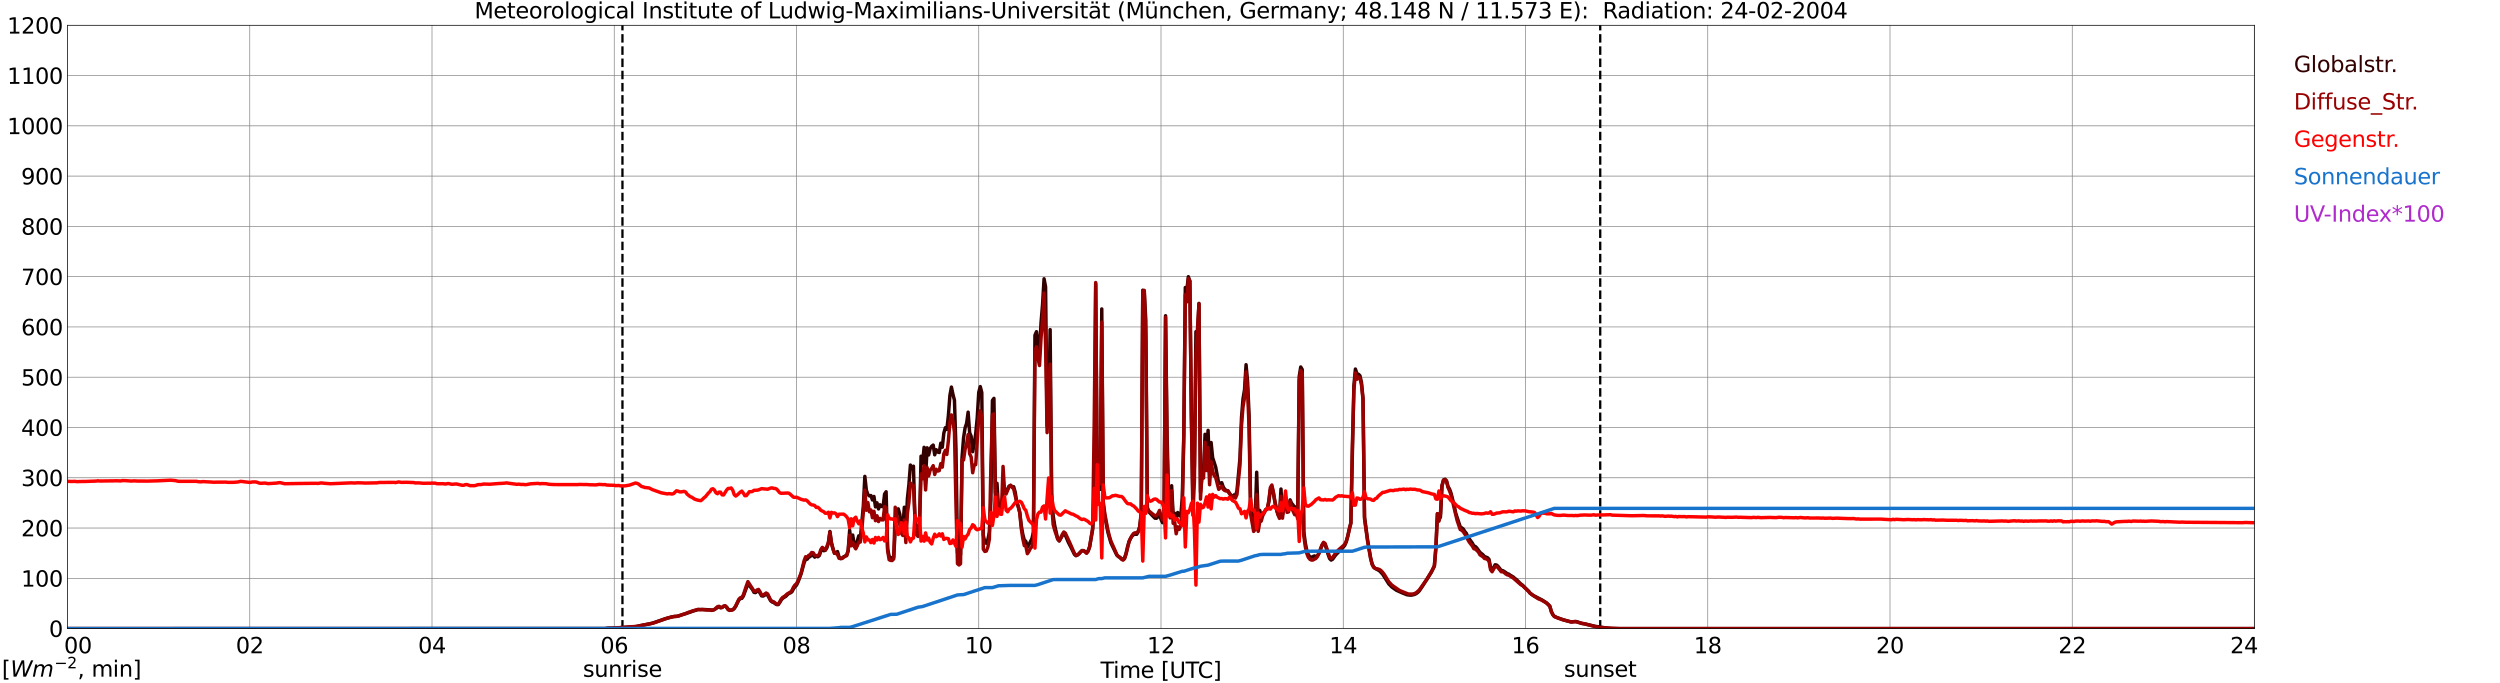 <?xml version="1.0" encoding="utf-8" standalone="no"?>
<!DOCTYPE svg PUBLIC "-//W3C//DTD SVG 1.1//EN"
  "http://www.w3.org/Graphics/SVG/1.1/DTD/svg11.dtd">
<svg xmlns:xlink="http://www.w3.org/1999/xlink" width="1085.4pt" height="296.64pt" viewBox="0 0 1085.4 296.64" xmlns="http://www.w3.org/2000/svg" version="1.1">
 <defs>
  <style type="text/css">*{stroke-linejoin: round; stroke-linecap: butt}</style>
 </defs>
 <g id="figure_1">
  <g id="patch_1">
   <path d="M 0 296.64 
L 1085.4 296.64 
L 1085.4 0 
L 0 0 
z
" style="fill: #ffffff"/>
  </g>
  <g id="axes_1">
   <g id="patch_2">
    <path d="M 29.306 272.909 
L 978.814 272.909 
L 978.814 10.976 
L 29.306 10.976 
z
" style="fill: #ffffff"/>
   </g>
   <g id="patch_3">
    <path d="M 978.814 272.909 
L 978.814 272.909 
L 978.814 10.976 
L 978.814 10.976 
z
" clip-path="url(#peb6f236ec0)" style="fill: #d3d3d3; opacity: 0.25; stroke: #d3d3d3; stroke-linejoin: miter"/>
   </g>
   <g id="matplotlib.axis_1">
    <g id="xtick_1">
     <g id="line2d_1">
      <path d="M 29.306 272.909 
L 29.306 10.976 
" clip-path="url(#peb6f236ec0)" style="fill: none; stroke: #808080; stroke-width: 0.3; stroke-linecap: square"/>
     </g>
     <g id="line2d_2"/>
     <g id="text_1">
      <!--    00 -->
      <g transform="translate(18.733 283.627) scale(0.095 -0.095)">
       <defs>
        <path id="DejaVuSans-20" transform="scale(0.016)"/>
        <path id="DejaVuSans-30" d="M 2034 4250 
Q 1547 4250 1301 3770 
Q 1056 3291 1056 2328 
Q 1056 1369 1301 889 
Q 1547 409 2034 409 
Q 2525 409 2770 889 
Q 3016 1369 3016 2328 
Q 3016 3291 2770 3770 
Q 2525 4250 2034 4250 
z
M 2034 4750 
Q 2819 4750 3233 4129 
Q 3647 3509 3647 2328 
Q 3647 1150 3233 529 
Q 2819 -91 2034 -91 
Q 1250 -91 836 529 
Q 422 1150 422 2328 
Q 422 3509 836 4129 
Q 1250 4750 2034 4750 
z
" transform="scale(0.016)"/>
       </defs>
       <use xlink:href="#DejaVuSans-20"/>
       <use xlink:href="#DejaVuSans-20" transform="translate(31.787 0)"/>
       <use xlink:href="#DejaVuSans-20" transform="translate(63.574 0)"/>
       <use xlink:href="#DejaVuSans-30" transform="translate(95.361 0)"/>
       <use xlink:href="#DejaVuSans-30" transform="translate(158.984 0)"/>
      </g>
     </g>
    </g>
    <g id="xtick_2">
     <g id="line2d_3">
      <path d="M 108.431 272.909 
L 108.431 10.976 
" clip-path="url(#peb6f236ec0)" style="fill: none; stroke: #808080; stroke-width: 0.3; stroke-linecap: square"/>
     </g>
     <g id="line2d_4"/>
     <g id="text_2">
      <!-- 02 -->
      <g transform="translate(102.387 283.627) scale(0.095 -0.095)">
       <defs>
        <path id="DejaVuSans-32" d="M 1228 531 
L 3431 531 
L 3431 0 
L 469 0 
L 469 531 
Q 828 903 1448 1529 
Q 2069 2156 2228 2338 
Q 2531 2678 2651 2914 
Q 2772 3150 2772 3378 
Q 2772 3750 2511 3984 
Q 2250 4219 1831 4219 
Q 1534 4219 1204 4116 
Q 875 4013 500 3803 
L 500 4441 
Q 881 4594 1212 4672 
Q 1544 4750 1819 4750 
Q 2544 4750 2975 4387 
Q 3406 4025 3406 3419 
Q 3406 3131 3298 2873 
Q 3191 2616 2906 2266 
Q 2828 2175 2409 1742 
Q 1991 1309 1228 531 
z
" transform="scale(0.016)"/>
       </defs>
       <use xlink:href="#DejaVuSans-30"/>
       <use xlink:href="#DejaVuSans-32" transform="translate(63.623 0)"/>
      </g>
     </g>
    </g>
    <g id="xtick_3">
     <g id="line2d_5">
      <path d="M 187.557 272.909 
L 187.557 10.976 
" clip-path="url(#peb6f236ec0)" style="fill: none; stroke: #808080; stroke-width: 0.3; stroke-linecap: square"/>
     </g>
     <g id="line2d_6"/>
     <g id="text_3">
      <!-- 04 -->
      <g transform="translate(181.513 283.627) scale(0.095 -0.095)">
       <defs>
        <path id="DejaVuSans-34" d="M 2419 4116 
L 825 1625 
L 2419 1625 
L 2419 4116 
z
M 2253 4666 
L 3047 4666 
L 3047 1625 
L 3713 1625 
L 3713 1100 
L 3047 1100 
L 3047 0 
L 2419 0 
L 2419 1100 
L 313 1100 
L 313 1709 
L 2253 4666 
z
" transform="scale(0.016)"/>
       </defs>
       <use xlink:href="#DejaVuSans-30"/>
       <use xlink:href="#DejaVuSans-34" transform="translate(63.623 0)"/>
      </g>
     </g>
    </g>
    <g id="xtick_4">
     <g id="line2d_7">
      <path d="M 266.683 272.909 
L 266.683 10.976 
" clip-path="url(#peb6f236ec0)" style="fill: none; stroke: #808080; stroke-width: 0.3; stroke-linecap: square"/>
     </g>
     <g id="line2d_8"/>
     <g id="text_4">
      <!-- 06 -->
      <g transform="translate(260.638 283.627) scale(0.095 -0.095)">
       <defs>
        <path id="DejaVuSans-36" d="M 2113 2584 
Q 1688 2584 1439 2293 
Q 1191 2003 1191 1497 
Q 1191 994 1439 701 
Q 1688 409 2113 409 
Q 2538 409 2786 701 
Q 3034 994 3034 1497 
Q 3034 2003 2786 2293 
Q 2538 2584 2113 2584 
z
M 3366 4563 
L 3366 3988 
Q 3128 4100 2886 4159 
Q 2644 4219 2406 4219 
Q 1781 4219 1451 3797 
Q 1122 3375 1075 2522 
Q 1259 2794 1537 2939 
Q 1816 3084 2150 3084 
Q 2853 3084 3261 2657 
Q 3669 2231 3669 1497 
Q 3669 778 3244 343 
Q 2819 -91 2113 -91 
Q 1303 -91 875 529 
Q 447 1150 447 2328 
Q 447 3434 972 4092 
Q 1497 4750 2381 4750 
Q 2619 4750 2861 4703 
Q 3103 4656 3366 4563 
z
" transform="scale(0.016)"/>
       </defs>
       <use xlink:href="#DejaVuSans-30"/>
       <use xlink:href="#DejaVuSans-36" transform="translate(63.623 0)"/>
      </g>
     </g>
    </g>
    <g id="xtick_5">
     <g id="line2d_9">
      <path d="M 345.808 272.909 
L 345.808 10.976 
" clip-path="url(#peb6f236ec0)" style="fill: none; stroke: #808080; stroke-width: 0.3; stroke-linecap: square"/>
     </g>
     <g id="line2d_10"/>
     <g id="text_5">
      <!-- 08 -->
      <g transform="translate(339.764 283.627) scale(0.095 -0.095)">
       <defs>
        <path id="DejaVuSans-38" d="M 2034 2216 
Q 1584 2216 1326 1975 
Q 1069 1734 1069 1313 
Q 1069 891 1326 650 
Q 1584 409 2034 409 
Q 2484 409 2743 651 
Q 3003 894 3003 1313 
Q 3003 1734 2745 1975 
Q 2488 2216 2034 2216 
z
M 1403 2484 
Q 997 2584 770 2862 
Q 544 3141 544 3541 
Q 544 4100 942 4425 
Q 1341 4750 2034 4750 
Q 2731 4750 3128 4425 
Q 3525 4100 3525 3541 
Q 3525 3141 3298 2862 
Q 3072 2584 2669 2484 
Q 3125 2378 3379 2068 
Q 3634 1759 3634 1313 
Q 3634 634 3220 271 
Q 2806 -91 2034 -91 
Q 1263 -91 848 271 
Q 434 634 434 1313 
Q 434 1759 690 2068 
Q 947 2378 1403 2484 
z
M 1172 3481 
Q 1172 3119 1398 2916 
Q 1625 2713 2034 2713 
Q 2441 2713 2670 2916 
Q 2900 3119 2900 3481 
Q 2900 3844 2670 4047 
Q 2441 4250 2034 4250 
Q 1625 4250 1398 4047 
Q 1172 3844 1172 3481 
z
" transform="scale(0.016)"/>
       </defs>
       <use xlink:href="#DejaVuSans-30"/>
       <use xlink:href="#DejaVuSans-38" transform="translate(63.623 0)"/>
      </g>
     </g>
    </g>
    <g id="xtick_6">
     <g id="line2d_11">
      <path d="M 424.934 272.909 
L 424.934 10.976 
" clip-path="url(#peb6f236ec0)" style="fill: none; stroke: #808080; stroke-width: 0.3; stroke-linecap: square"/>
     </g>
     <g id="line2d_12"/>
     <g id="text_6">
      <!-- 10 -->
      <g transform="translate(418.89 283.627) scale(0.095 -0.095)">
       <defs>
        <path id="DejaVuSans-31" d="M 794 531 
L 1825 531 
L 1825 4091 
L 703 3866 
L 703 4441 
L 1819 4666 
L 2450 4666 
L 2450 531 
L 3481 531 
L 3481 0 
L 794 0 
L 794 531 
z
" transform="scale(0.016)"/>
       </defs>
       <use xlink:href="#DejaVuSans-31"/>
       <use xlink:href="#DejaVuSans-30" transform="translate(63.623 0)"/>
      </g>
     </g>
    </g>
    <g id="xtick_7">
     <g id="line2d_13">
      <path d="M 504.06 272.909 
L 504.06 10.976 
" clip-path="url(#peb6f236ec0)" style="fill: none; stroke: #808080; stroke-width: 0.3; stroke-linecap: square"/>
     </g>
     <g id="line2d_14"/>
     <g id="text_7">
      <!-- 12 -->
      <g transform="translate(498.015 283.627) scale(0.095 -0.095)">
       <use xlink:href="#DejaVuSans-31"/>
       <use xlink:href="#DejaVuSans-32" transform="translate(63.623 0)"/>
      </g>
     </g>
    </g>
    <g id="xtick_8">
     <g id="line2d_15">
      <path d="M 583.185 272.909 
L 583.185 10.976 
" clip-path="url(#peb6f236ec0)" style="fill: none; stroke: #808080; stroke-width: 0.3; stroke-linecap: square"/>
     </g>
     <g id="line2d_16"/>
     <g id="text_8">
      <!-- 14 -->
      <g transform="translate(577.141 283.627) scale(0.095 -0.095)">
       <use xlink:href="#DejaVuSans-31"/>
       <use xlink:href="#DejaVuSans-34" transform="translate(63.623 0)"/>
      </g>
     </g>
    </g>
    <g id="xtick_9">
     <g id="line2d_17">
      <path d="M 662.311 272.909 
L 662.311 10.976 
" clip-path="url(#peb6f236ec0)" style="fill: none; stroke: #808080; stroke-width: 0.3; stroke-linecap: square"/>
     </g>
     <g id="line2d_18"/>
     <g id="text_9">
      <!-- 16 -->
      <g transform="translate(656.267 283.627) scale(0.095 -0.095)">
       <use xlink:href="#DejaVuSans-31"/>
       <use xlink:href="#DejaVuSans-36" transform="translate(63.623 0)"/>
      </g>
     </g>
    </g>
    <g id="xtick_10">
     <g id="line2d_19">
      <path d="M 741.437 272.909 
L 741.437 10.976 
" clip-path="url(#peb6f236ec0)" style="fill: none; stroke: #808080; stroke-width: 0.3; stroke-linecap: square"/>
     </g>
     <g id="line2d_20"/>
     <g id="text_10">
      <!-- 18 -->
      <g transform="translate(735.392 283.627) scale(0.095 -0.095)">
       <use xlink:href="#DejaVuSans-31"/>
       <use xlink:href="#DejaVuSans-38" transform="translate(63.623 0)"/>
      </g>
     </g>
    </g>
    <g id="xtick_11">
     <g id="line2d_21">
      <path d="M 820.562 272.909 
L 820.562 10.976 
" clip-path="url(#peb6f236ec0)" style="fill: none; stroke: #808080; stroke-width: 0.3; stroke-linecap: square"/>
     </g>
     <g id="line2d_22"/>
     <g id="text_11">
      <!-- 20 -->
      <g transform="translate(814.518 283.627) scale(0.095 -0.095)">
       <use xlink:href="#DejaVuSans-32"/>
       <use xlink:href="#DejaVuSans-30" transform="translate(63.623 0)"/>
      </g>
     </g>
    </g>
    <g id="xtick_12">
     <g id="line2d_23">
      <path d="M 899.688 272.909 
L 899.688 10.976 
" clip-path="url(#peb6f236ec0)" style="fill: none; stroke: #808080; stroke-width: 0.3; stroke-linecap: square"/>
     </g>
     <g id="line2d_24"/>
     <g id="text_12">
      <!-- 22 -->
      <g transform="translate(893.644 283.627) scale(0.095 -0.095)">
       <use xlink:href="#DejaVuSans-32"/>
       <use xlink:href="#DejaVuSans-32" transform="translate(63.623 0)"/>
      </g>
     </g>
    </g>
    <g id="xtick_13">
     <g id="line2d_25">
      <path d="M 978.814 272.909 
L 978.814 10.976 
" clip-path="url(#peb6f236ec0)" style="fill: none; stroke: #808080; stroke-width: 0.3; stroke-linecap: square"/>
     </g>
     <g id="line2d_26"/>
     <g id="text_13">
      <!-- 24    -->
      <g transform="translate(968.241 283.627) scale(0.095 -0.095)">
       <use xlink:href="#DejaVuSans-32"/>
       <use xlink:href="#DejaVuSans-34" transform="translate(63.623 0)"/>
       <use xlink:href="#DejaVuSans-20" transform="translate(127.246 0)"/>
       <use xlink:href="#DejaVuSans-20" transform="translate(159.033 0)"/>
       <use xlink:href="#DejaVuSans-20" transform="translate(190.82 0)"/>
      </g>
     </g>
    </g>
    <g id="text_14">
     <!-- Time [UTC] -->
     <g transform="translate(477.806 294.322) scale(0.095 -0.095)">
      <defs>
       <path id="DejaVuSans-54" d="M -19 4666 
L 3928 4666 
L 3928 4134 
L 2272 4134 
L 2272 0 
L 1638 0 
L 1638 4134 
L -19 4134 
L -19 4666 
z
" transform="scale(0.016)"/>
       <path id="DejaVuSans-69" d="M 603 3500 
L 1178 3500 
L 1178 0 
L 603 0 
L 603 3500 
z
M 603 4863 
L 1178 4863 
L 1178 4134 
L 603 4134 
L 603 4863 
z
" transform="scale(0.016)"/>
       <path id="DejaVuSans-6d" d="M 3328 2828 
Q 3544 3216 3844 3400 
Q 4144 3584 4550 3584 
Q 5097 3584 5394 3201 
Q 5691 2819 5691 2113 
L 5691 0 
L 5113 0 
L 5113 2094 
Q 5113 2597 4934 2840 
Q 4756 3084 4391 3084 
Q 3944 3084 3684 2787 
Q 3425 2491 3425 1978 
L 3425 0 
L 2847 0 
L 2847 2094 
Q 2847 2600 2669 2842 
Q 2491 3084 2119 3084 
Q 1678 3084 1418 2786 
Q 1159 2488 1159 1978 
L 1159 0 
L 581 0 
L 581 3500 
L 1159 3500 
L 1159 2956 
Q 1356 3278 1631 3431 
Q 1906 3584 2284 3584 
Q 2666 3584 2933 3390 
Q 3200 3197 3328 2828 
z
" transform="scale(0.016)"/>
       <path id="DejaVuSans-65" d="M 3597 1894 
L 3597 1613 
L 953 1613 
Q 991 1019 1311 708 
Q 1631 397 2203 397 
Q 2534 397 2845 478 
Q 3156 559 3463 722 
L 3463 178 
Q 3153 47 2828 -22 
Q 2503 -91 2169 -91 
Q 1331 -91 842 396 
Q 353 884 353 1716 
Q 353 2575 817 3079 
Q 1281 3584 2069 3584 
Q 2775 3584 3186 3129 
Q 3597 2675 3597 1894 
z
M 3022 2063 
Q 3016 2534 2758 2815 
Q 2500 3097 2075 3097 
Q 1594 3097 1305 2825 
Q 1016 2553 972 2059 
L 3022 2063 
z
" transform="scale(0.016)"/>
       <path id="DejaVuSans-5b" d="M 550 4863 
L 1875 4863 
L 1875 4416 
L 1125 4416 
L 1125 -397 
L 1875 -397 
L 1875 -844 
L 550 -844 
L 550 4863 
z
" transform="scale(0.016)"/>
       <path id="DejaVuSans-55" d="M 556 4666 
L 1191 4666 
L 1191 1831 
Q 1191 1081 1462 751 
Q 1734 422 2344 422 
Q 2950 422 3222 751 
Q 3494 1081 3494 1831 
L 3494 4666 
L 4128 4666 
L 4128 1753 
Q 4128 841 3676 375 
Q 3225 -91 2344 -91 
Q 1459 -91 1007 375 
Q 556 841 556 1753 
L 556 4666 
z
" transform="scale(0.016)"/>
       <path id="DejaVuSans-43" d="M 4122 4306 
L 4122 3641 
Q 3803 3938 3442 4084 
Q 3081 4231 2675 4231 
Q 1875 4231 1450 3742 
Q 1025 3253 1025 2328 
Q 1025 1406 1450 917 
Q 1875 428 2675 428 
Q 3081 428 3442 575 
Q 3803 722 4122 1019 
L 4122 359 
Q 3791 134 3420 21 
Q 3050 -91 2638 -91 
Q 1578 -91 968 557 
Q 359 1206 359 2328 
Q 359 3453 968 4101 
Q 1578 4750 2638 4750 
Q 3056 4750 3426 4639 
Q 3797 4528 4122 4306 
z
" transform="scale(0.016)"/>
       <path id="DejaVuSans-5d" d="M 1947 4863 
L 1947 -844 
L 622 -844 
L 622 -397 
L 1369 -397 
L 1369 4416 
L 622 4416 
L 622 4863 
L 1947 4863 
z
" transform="scale(0.016)"/>
      </defs>
      <use xlink:href="#DejaVuSans-54"/>
      <use xlink:href="#DejaVuSans-69" transform="translate(57.959 0)"/>
      <use xlink:href="#DejaVuSans-6d" transform="translate(85.742 0)"/>
      <use xlink:href="#DejaVuSans-65" transform="translate(183.154 0)"/>
      <use xlink:href="#DejaVuSans-20" transform="translate(244.678 0)"/>
      <use xlink:href="#DejaVuSans-5b" transform="translate(276.465 0)"/>
      <use xlink:href="#DejaVuSans-55" transform="translate(315.479 0)"/>
      <use xlink:href="#DejaVuSans-54" transform="translate(388.672 0)"/>
      <use xlink:href="#DejaVuSans-43" transform="translate(443.881 0)"/>
      <use xlink:href="#DejaVuSans-5d" transform="translate(513.705 0)"/>
     </g>
    </g>
   </g>
   <g id="matplotlib.axis_2">
    <g id="ytick_1">
     <g id="line2d_27">
      <path d="M 29.306 272.909 
L 978.814 272.909 
" clip-path="url(#peb6f236ec0)" style="fill: none; stroke: #808080; stroke-width: 0.3; stroke-linecap: square"/>
     </g>
     <g id="line2d_28"/>
     <g id="text_15">
      <!-- 0 -->
      <g transform="translate(21.261 276.518) scale(0.095 -0.095)">
       <use xlink:href="#DejaVuSans-30"/>
      </g>
     </g>
    </g>
    <g id="ytick_2">
     <g id="line2d_29">
      <path d="M 29.306 251.081 
L 978.814 251.081 
" clip-path="url(#peb6f236ec0)" style="fill: none; stroke: #808080; stroke-width: 0.3; stroke-linecap: square"/>
     </g>
     <g id="line2d_30"/>
     <g id="text_16">
      <!-- 100 -->
      <g transform="translate(9.173 254.69) scale(0.095 -0.095)">
       <use xlink:href="#DejaVuSans-31"/>
       <use xlink:href="#DejaVuSans-30" transform="translate(63.623 0)"/>
       <use xlink:href="#DejaVuSans-30" transform="translate(127.246 0)"/>
      </g>
     </g>
    </g>
    <g id="ytick_3">
     <g id="line2d_31">
      <path d="M 29.306 229.253 
L 978.814 229.253 
" clip-path="url(#peb6f236ec0)" style="fill: none; stroke: #808080; stroke-width: 0.3; stroke-linecap: square"/>
     </g>
     <g id="line2d_32"/>
     <g id="text_17">
      <!-- 200 -->
      <g transform="translate(9.173 232.863) scale(0.095 -0.095)">
       <use xlink:href="#DejaVuSans-32"/>
       <use xlink:href="#DejaVuSans-30" transform="translate(63.623 0)"/>
       <use xlink:href="#DejaVuSans-30" transform="translate(127.246 0)"/>
      </g>
     </g>
    </g>
    <g id="ytick_4">
     <g id="line2d_33">
      <path d="M 29.306 207.426 
L 978.814 207.426 
" clip-path="url(#peb6f236ec0)" style="fill: none; stroke: #808080; stroke-width: 0.3; stroke-linecap: square"/>
     </g>
     <g id="line2d_34"/>
     <g id="text_18">
      <!-- 300 -->
      <g transform="translate(9.173 211.035) scale(0.095 -0.095)">
       <defs>
        <path id="DejaVuSans-33" d="M 2597 2516 
Q 3050 2419 3304 2112 
Q 3559 1806 3559 1356 
Q 3559 666 3084 287 
Q 2609 -91 1734 -91 
Q 1441 -91 1130 -33 
Q 819 25 488 141 
L 488 750 
Q 750 597 1062 519 
Q 1375 441 1716 441 
Q 2309 441 2620 675 
Q 2931 909 2931 1356 
Q 2931 1769 2642 2001 
Q 2353 2234 1838 2234 
L 1294 2234 
L 1294 2753 
L 1863 2753 
Q 2328 2753 2575 2939 
Q 2822 3125 2822 3475 
Q 2822 3834 2567 4026 
Q 2313 4219 1838 4219 
Q 1578 4219 1281 4162 
Q 984 4106 628 3988 
L 628 4550 
Q 988 4650 1302 4700 
Q 1616 4750 1894 4750 
Q 2613 4750 3031 4423 
Q 3450 4097 3450 3541 
Q 3450 3153 3228 2886 
Q 3006 2619 2597 2516 
z
" transform="scale(0.016)"/>
       </defs>
       <use xlink:href="#DejaVuSans-33"/>
       <use xlink:href="#DejaVuSans-30" transform="translate(63.623 0)"/>
       <use xlink:href="#DejaVuSans-30" transform="translate(127.246 0)"/>
      </g>
     </g>
    </g>
    <g id="ytick_5">
     <g id="line2d_35">
      <path d="M 29.306 185.598 
L 978.814 185.598 
" clip-path="url(#peb6f236ec0)" style="fill: none; stroke: #808080; stroke-width: 0.3; stroke-linecap: square"/>
     </g>
     <g id="line2d_36"/>
     <g id="text_19">
      <!-- 400 -->
      <g transform="translate(9.173 189.207) scale(0.095 -0.095)">
       <use xlink:href="#DejaVuSans-34"/>
       <use xlink:href="#DejaVuSans-30" transform="translate(63.623 0)"/>
       <use xlink:href="#DejaVuSans-30" transform="translate(127.246 0)"/>
      </g>
     </g>
    </g>
    <g id="ytick_6">
     <g id="line2d_37">
      <path d="M 29.306 163.77 
L 978.814 163.77 
" clip-path="url(#peb6f236ec0)" style="fill: none; stroke: #808080; stroke-width: 0.3; stroke-linecap: square"/>
     </g>
     <g id="line2d_38"/>
     <g id="text_20">
      <!-- 500 -->
      <g transform="translate(9.173 167.379) scale(0.095 -0.095)">
       <defs>
        <path id="DejaVuSans-35" d="M 691 4666 
L 3169 4666 
L 3169 4134 
L 1269 4134 
L 1269 2991 
Q 1406 3038 1543 3061 
Q 1681 3084 1819 3084 
Q 2600 3084 3056 2656 
Q 3513 2228 3513 1497 
Q 3513 744 3044 326 
Q 2575 -91 1722 -91 
Q 1428 -91 1123 -41 
Q 819 9 494 109 
L 494 744 
Q 775 591 1075 516 
Q 1375 441 1709 441 
Q 2250 441 2565 725 
Q 2881 1009 2881 1497 
Q 2881 1984 2565 2268 
Q 2250 2553 1709 2553 
Q 1456 2553 1204 2497 
Q 953 2441 691 2322 
L 691 4666 
z
" transform="scale(0.016)"/>
       </defs>
       <use xlink:href="#DejaVuSans-35"/>
       <use xlink:href="#DejaVuSans-30" transform="translate(63.623 0)"/>
       <use xlink:href="#DejaVuSans-30" transform="translate(127.246 0)"/>
      </g>
     </g>
    </g>
    <g id="ytick_7">
     <g id="line2d_39">
      <path d="M 29.306 141.942 
L 978.814 141.942 
" clip-path="url(#peb6f236ec0)" style="fill: none; stroke: #808080; stroke-width: 0.3; stroke-linecap: square"/>
     </g>
     <g id="line2d_40"/>
     <g id="text_21">
      <!-- 600 -->
      <g transform="translate(9.173 145.551) scale(0.095 -0.095)">
       <use xlink:href="#DejaVuSans-36"/>
       <use xlink:href="#DejaVuSans-30" transform="translate(63.623 0)"/>
       <use xlink:href="#DejaVuSans-30" transform="translate(127.246 0)"/>
      </g>
     </g>
    </g>
    <g id="ytick_8">
     <g id="line2d_41">
      <path d="M 29.306 120.114 
L 978.814 120.114 
" clip-path="url(#peb6f236ec0)" style="fill: none; stroke: #808080; stroke-width: 0.3; stroke-linecap: square"/>
     </g>
     <g id="line2d_42"/>
     <g id="text_22">
      <!-- 700 -->
      <g transform="translate(9.173 123.724) scale(0.095 -0.095)">
       <defs>
        <path id="DejaVuSans-37" d="M 525 4666 
L 3525 4666 
L 3525 4397 
L 1831 0 
L 1172 0 
L 2766 4134 
L 525 4134 
L 525 4666 
z
" transform="scale(0.016)"/>
       </defs>
       <use xlink:href="#DejaVuSans-37"/>
       <use xlink:href="#DejaVuSans-30" transform="translate(63.623 0)"/>
       <use xlink:href="#DejaVuSans-30" transform="translate(127.246 0)"/>
      </g>
     </g>
    </g>
    <g id="ytick_9">
     <g id="line2d_43">
      <path d="M 29.306 98.287 
L 978.814 98.287 
" clip-path="url(#peb6f236ec0)" style="fill: none; stroke: #808080; stroke-width: 0.3; stroke-linecap: square"/>
     </g>
     <g id="line2d_44"/>
     <g id="text_23">
      <!-- 800 -->
      <g transform="translate(9.173 101.896) scale(0.095 -0.095)">
       <use xlink:href="#DejaVuSans-38"/>
       <use xlink:href="#DejaVuSans-30" transform="translate(63.623 0)"/>
       <use xlink:href="#DejaVuSans-30" transform="translate(127.246 0)"/>
      </g>
     </g>
    </g>
    <g id="ytick_10">
     <g id="line2d_45">
      <path d="M 29.306 76.459 
L 978.814 76.459 
" clip-path="url(#peb6f236ec0)" style="fill: none; stroke: #808080; stroke-width: 0.3; stroke-linecap: square"/>
     </g>
     <g id="line2d_46"/>
     <g id="text_24">
      <!-- 900 -->
      <g transform="translate(9.173 80.068) scale(0.095 -0.095)">
       <defs>
        <path id="DejaVuSans-39" d="M 703 97 
L 703 672 
Q 941 559 1184 500 
Q 1428 441 1663 441 
Q 2288 441 2617 861 
Q 2947 1281 2994 2138 
Q 2813 1869 2534 1725 
Q 2256 1581 1919 1581 
Q 1219 1581 811 2004 
Q 403 2428 403 3163 
Q 403 3881 828 4315 
Q 1253 4750 1959 4750 
Q 2769 4750 3195 4129 
Q 3622 3509 3622 2328 
Q 3622 1225 3098 567 
Q 2575 -91 1691 -91 
Q 1453 -91 1209 -44 
Q 966 3 703 97 
z
M 1959 2075 
Q 2384 2075 2632 2365 
Q 2881 2656 2881 3163 
Q 2881 3666 2632 3958 
Q 2384 4250 1959 4250 
Q 1534 4250 1286 3958 
Q 1038 3666 1038 3163 
Q 1038 2656 1286 2365 
Q 1534 2075 1959 2075 
z
" transform="scale(0.016)"/>
       </defs>
       <use xlink:href="#DejaVuSans-39"/>
       <use xlink:href="#DejaVuSans-30" transform="translate(63.623 0)"/>
       <use xlink:href="#DejaVuSans-30" transform="translate(127.246 0)"/>
      </g>
     </g>
    </g>
    <g id="ytick_11">
     <g id="line2d_47">
      <path d="M 29.306 54.631 
L 978.814 54.631 
" clip-path="url(#peb6f236ec0)" style="fill: none; stroke: #808080; stroke-width: 0.3; stroke-linecap: square"/>
     </g>
     <g id="line2d_48"/>
     <g id="text_25">
      <!-- 1000 -->
      <g transform="translate(3.128 58.24) scale(0.095 -0.095)">
       <use xlink:href="#DejaVuSans-31"/>
       <use xlink:href="#DejaVuSans-30" transform="translate(63.623 0)"/>
       <use xlink:href="#DejaVuSans-30" transform="translate(127.246 0)"/>
       <use xlink:href="#DejaVuSans-30" transform="translate(190.869 0)"/>
      </g>
     </g>
    </g>
    <g id="ytick_12">
     <g id="line2d_49">
      <path d="M 29.306 32.803 
L 978.814 32.803 
" clip-path="url(#peb6f236ec0)" style="fill: none; stroke: #808080; stroke-width: 0.3; stroke-linecap: square"/>
     </g>
     <g id="line2d_50"/>
     <g id="text_26">
      <!-- 1100 -->
      <g transform="translate(3.128 36.413) scale(0.095 -0.095)">
       <use xlink:href="#DejaVuSans-31"/>
       <use xlink:href="#DejaVuSans-31" transform="translate(63.623 0)"/>
       <use xlink:href="#DejaVuSans-30" transform="translate(127.246 0)"/>
       <use xlink:href="#DejaVuSans-30" transform="translate(190.869 0)"/>
      </g>
     </g>
    </g>
    <g id="ytick_13">
     <g id="line2d_51">
      <path d="M 29.306 10.976 
L 978.814 10.976 
" clip-path="url(#peb6f236ec0)" style="fill: none; stroke: #808080; stroke-width: 0.3; stroke-linecap: square"/>
     </g>
     <g id="line2d_52"/>
     <g id="text_27">
      <!-- 1200 -->
      <g transform="translate(3.128 14.585) scale(0.095 -0.095)">
       <use xlink:href="#DejaVuSans-31"/>
       <use xlink:href="#DejaVuSans-32" transform="translate(63.623 0)"/>
       <use xlink:href="#DejaVuSans-30" transform="translate(127.246 0)"/>
       <use xlink:href="#DejaVuSans-30" transform="translate(190.869 0)"/>
      </g>
     </g>
    </g>
   </g>
   <g id="line2d_53">
    <path d="M 270.243 272.909 
L 270.243 10.976 
" clip-path="url(#peb6f236ec0)" style="fill: none; stroke-dasharray: 3.7,1.6; stroke-dashoffset: 0; stroke: #000000"/>
   </g>
   <g id="line2d_54">
    <path d="M 694.753 272.909 
L 694.753 10.976 
" clip-path="url(#peb6f236ec0)" style="fill: none; stroke-dasharray: 3.7,1.6; stroke-dashoffset: 0; stroke: #000000"/>
   </g>
   <g id="line2d_55">
    <path d="M 29.306 272.909 
L 262.726 272.909 
L 264.045 272.725 
L 267.342 272.643 
L 275.914 272.071 
L 283.167 270.595 
L 288.442 268.753 
L 291.739 267.812 
L 293.058 267.607 
L 293.717 267.607 
L 295.036 267.279 
L 299.652 265.762 
L 300.971 265.271 
L 302.289 264.902 
L 302.949 264.658 
L 304.927 264.575 
L 309.543 264.863 
L 310.202 264.616 
L 312.18 263.348 
L 312.839 263.839 
L 313.499 263.756 
L 314.158 263.224 
L 314.818 263.06 
L 315.477 263.593 
L 316.136 264.494 
L 316.796 264.863 
L 317.455 264.863 
L 318.114 264.699 
L 318.774 264.208 
L 319.433 263.224 
L 320.752 260.522 
L 321.411 259.867 
L 322.071 259.784 
L 322.73 258.802 
L 324.708 253.436 
L 326.686 255.936 
L 327.346 257.162 
L 328.005 257.287 
L 328.665 256.754 
L 329.324 256.59 
L 329.983 257.492 
L 330.643 258.679 
L 331.302 258.802 
L 332.621 258.022 
L 333.28 258.391 
L 334.599 260.849 
L 335.258 261.382 
L 335.918 261.587 
L 336.577 262.119 
L 337.236 262.488 
L 337.896 262.488 
L 338.555 261.545 
L 339.215 260.399 
L 339.874 259.703 
L 341.193 258.882 
L 341.852 258.188 
L 342.512 257.656 
L 343.171 257.409 
L 343.83 256.918 
L 344.49 255.647 
L 345.149 254.748 
L 345.808 254.052 
L 346.468 252.698 
L 347.787 249.178 
L 349.105 244.345 
L 349.765 242.789 
L 350.424 242.789 
L 351.083 241.97 
L 351.743 241.601 
L 352.402 240.946 
L 353.062 241.191 
L 353.721 241.887 
L 354.38 241.315 
L 355.04 241.723 
L 355.699 241.232 
L 356.359 239.349 
L 357.018 238.53 
L 357.677 239.104 
L 358.337 238.899 
L 358.996 237.834 
L 359.655 235.703 
L 360.315 230.748 
L 360.974 235.5 
L 361.634 238.161 
L 362.293 240.167 
L 362.952 240.292 
L 363.612 239.471 
L 364.271 241.806 
L 364.93 242.544 
L 365.59 242.298 
L 366.249 241.765 
L 367.568 241.11 
L 368.227 239.063 
L 368.887 230.177 
L 369.546 236.483 
L 370.206 232.305 
L 370.865 236.4 
L 371.524 237.712 
L 372.184 234.926 
L 372.843 232.632 
L 373.502 234.025 
L 374.821 219.732 
L 375.481 206.832 
L 376.14 212.813 
L 376.799 214.736 
L 377.459 215.31 
L 378.118 215.146 
L 378.777 217.071 
L 379.437 215.556 
L 380.096 220.059 
L 380.756 218.3 
L 381.415 220.961 
L 382.074 219.16 
L 382.734 219.856 
L 383.393 220.02 
L 384.053 214.491 
L 384.712 213.507 
L 385.371 238.161 
L 386.031 241.601 
L 387.349 242.42 
L 388.009 241.887 
L 388.668 229.971 
L 389.328 221.371 
L 389.987 220.919 
L 390.646 223.214 
L 391.306 228.537 
L 391.965 228.62 
L 392.624 220.223 
L 393.284 231.364 
L 393.943 216.58 
L 394.603 210.436 
L 395.262 201.918 
L 395.921 203.475 
L 396.581 202.41 
L 397.24 225.877 
L 397.899 229.151 
L 398.559 230.299 
L 399.218 228.865 
L 399.878 198.068 
L 400.537 201.222 
L 401.196 194.22 
L 401.856 206.915 
L 402.515 194.425 
L 403.175 197.535 
L 403.834 194.752 
L 404.493 193.768 
L 405.153 193.235 
L 405.812 197.455 
L 406.471 195.243 
L 407.131 196.267 
L 407.79 196.472 
L 408.45 192.417 
L 409.109 194.178 
L 409.768 188.075 
L 410.428 185.7 
L 411.087 186.438 
L 411.746 180.46 
L 412.406 171.696 
L 413.065 168.05 
L 413.725 171.205 
L 414.384 173.743 
L 415.043 194.833 
L 415.703 239.881 
L 416.362 241.887 
L 417.022 240.863 
L 417.681 198.52 
L 418.34 190.083 
L 419 185.742 
L 419.659 183.817 
L 420.318 178.945 
L 420.978 187.831 
L 421.637 189.429 
L 422.297 196.103 
L 422.956 192.786 
L 423.615 188.28 
L 424.275 181.32 
L 424.934 170.303 
L 425.593 167.845 
L 426.253 170.425 
L 426.912 232.469 
L 427.572 235.376 
L 428.231 235.867 
L 428.89 234.271 
L 429.55 230.995 
L 430.209 217.071 
L 430.869 173.865 
L 431.528 172.964 
L 432.187 213.959 
L 432.847 209.822 
L 433.506 220.387 
L 434.165 221.413 
L 434.825 219.815 
L 435.484 214 
L 436.144 213.016 
L 436.803 213.507 
L 438.122 211.051 
L 438.781 210.804 
L 439.44 211.337 
L 440.1 211.337 
L 440.759 213.673 
L 441.419 217.931 
L 442.078 219.979 
L 442.737 222.395 
L 443.397 228.251 
L 444.056 231.977 
L 444.716 234.474 
L 445.375 235.007 
L 446.034 237.548 
L 446.694 236.524 
L 448.012 233.861 
L 448.672 230.995 
L 449.331 145.568 
L 449.991 144.012 
L 450.65 149.54 
L 451.309 152.324 
L 451.969 140.203 
L 452.628 132.299 
L 453.287 121.038 
L 453.947 124.517 
L 454.606 184.923 
L 455.266 182.424 
L 455.925 143.11 
L 456.584 214.122 
L 457.244 223.827 
L 457.903 228.127 
L 459.222 233.983 
L 459.881 234.885 
L 461.2 232.591 
L 461.859 231.772 
L 462.519 232.346 
L 463.838 235.459 
L 465.156 237.997 
L 466.475 240.7 
L 467.134 241.274 
L 467.794 240.988 
L 468.453 240.455 
L 469.113 239.635 
L 469.772 239.021 
L 470.431 239.063 
L 471.091 239.432 
L 471.75 240.003 
L 472.409 239.226 
L 473.069 237.384 
L 474.388 229.847 
L 475.047 219.856 
L 475.706 123.33 
L 476.366 210.519 
L 477.025 212.524 
L 477.685 212.444 
L 478.344 134.141 
L 479.003 218.996 
L 479.663 224.156 
L 480.981 230.995 
L 482.3 235.664 
L 484.278 239.8 
L 484.938 241.11 
L 485.597 241.643 
L 486.256 242.012 
L 486.916 242.625 
L 487.575 242.872 
L 488.235 242.215 
L 488.894 240.209 
L 489.553 237.343 
L 490.213 235.049 
L 490.872 233.697 
L 491.532 232.715 
L 492.191 232.06 
L 492.85 231.936 
L 493.51 231.977 
L 494.169 230.912 
L 494.828 228.66 
L 495.488 222.395 
L 496.147 125.993 
L 496.807 126.933 
L 497.466 139.179 
L 498.125 220.428 
L 498.785 222.231 
L 500.103 223.624 
L 501.422 224.975 
L 502.082 225.017 
L 502.741 224.401 
L 503.4 223.336 
L 504.06 225.466 
L 504.719 226.94 
L 505.379 224.484 
L 506.038 137.09 
L 506.697 188.935 
L 507.357 215.515 
L 508.016 218.503 
L 508.675 210.887 
L 509.335 223.46 
L 509.994 222.845 
L 510.654 225.466 
L 511.313 222.517 
L 511.972 223.624 
L 512.632 224.156 
L 513.291 216.17 
L 513.95 189.018 
L 514.61 124.845 
L 515.269 126.032 
L 515.929 120.136 
L 516.588 122.02 
L 517.247 180.704 
L 517.907 217.152 
L 518.566 202.082 
L 519.226 144.012 
L 519.885 145.649 
L 520.544 131.725 
L 521.204 213.631 
L 521.863 206.915 
L 522.522 204.621 
L 523.182 188.569 
L 523.841 196.675 
L 524.501 186.848 
L 525.16 205.317 
L 525.819 192.131 
L 526.479 198.684 
L 527.797 202.778 
L 529.116 209.864 
L 529.776 209.781 
L 530.435 209.576 
L 531.094 211.459 
L 531.754 212.444 
L 532.413 212.935 
L 533.073 213.057 
L 535.051 216.006 
L 535.71 214.899 
L 536.369 215.227 
L 537.029 213.179 
L 538.348 198.806 
L 539.007 181.278 
L 539.666 173.128 
L 540.326 169.196 
L 540.985 158.344 
L 541.644 165.47 
L 542.304 180.254 
L 542.963 219.036 
L 544.282 226.9 
L 544.941 225.588 
L 545.601 205.031 
L 546.26 226.368 
L 546.919 221.576 
L 547.579 224.115 
L 548.238 222.928 
L 548.898 222.273 
L 549.557 221.166 
L 550.216 221.044 
L 550.876 217.973 
L 551.535 212.647 
L 552.195 211.296 
L 552.854 214.081 
L 553.513 217.931 
L 554.173 221.083 
L 554.832 223.255 
L 555.491 224.074 
L 556.151 212.319 
L 556.81 223.377 
L 557.47 217.685 
L 558.129 218.913 
L 558.788 220.797 
L 559.448 220.633 
L 560.107 217.03 
L 560.766 218.545 
L 561.426 219.282 
L 562.085 220.675 
L 562.745 220.02 
L 563.404 222.6 
L 564.063 163.464 
L 564.723 159.328 
L 565.382 160.433 
L 566.042 230.585 
L 566.701 235.664 
L 567.36 239.021 
L 568.02 240.824 
L 568.679 241.723 
L 569.338 241.97 
L 570.657 241.355 
L 571.317 241.643 
L 571.976 241.274 
L 572.635 240.209 
L 573.954 236.852 
L 574.613 235.867 
L 575.273 236.441 
L 575.932 238.325 
L 576.592 240.66 
L 577.251 242.503 
L 577.91 243.158 
L 578.57 242.789 
L 579.889 240.946 
L 583.185 237.587 
L 583.845 236.769 
L 584.504 235.212 
L 585.164 232.674 
L 585.823 229.48 
L 586.482 227.064 
L 587.801 167.437 
L 588.46 160.227 
L 589.12 162.236 
L 589.779 162.48 
L 590.439 163.096 
L 591.098 166.044 
L 591.757 172.8 
L 592.417 224.401 
L 593.736 234.271 
L 595.054 242.134 
L 595.714 244.795 
L 596.373 246.148 
L 597.032 246.761 
L 598.351 247.499 
L 599.011 247.907 
L 600.329 249.341 
L 602.967 253.519 
L 604.286 254.87 
L 606.264 256.263 
L 608.901 257.45 
L 610.879 258.227 
L 612.198 258.391 
L 612.858 258.391 
L 614.176 258.064 
L 614.836 257.736 
L 615.495 257.245 
L 616.154 256.59 
L 617.473 254.665 
L 621.429 248.481 
L 622.748 245.655 
L 623.408 237.587 
L 624.067 223.091 
L 624.726 225.711 
L 625.386 224.442 
L 626.045 210.968 
L 626.705 208.388 
L 627.364 208.061 
L 628.023 208.716 
L 628.683 211.296 
L 629.342 212.319 
L 630.001 214.203 
L 631.32 219.446 
L 631.98 222.681 
L 633.298 226.695 
L 633.958 228.701 
L 635.276 229.644 
L 635.936 230.748 
L 636.595 231.528 
L 637.255 233.043 
L 638.573 234.885 
L 639.233 235.786 
L 639.892 237.055 
L 640.552 237.26 
L 641.211 237.956 
L 642.53 239.8 
L 643.848 240.863 
L 644.508 241.643 
L 645.827 242.134 
L 646.486 242.872 
L 647.145 246.434 
L 647.805 247.335 
L 648.464 246.434 
L 649.123 245.205 
L 649.783 245.327 
L 650.442 245.943 
L 651.761 247.663 
L 652.42 247.744 
L 653.08 248.112 
L 654.399 249.055 
L 655.058 249.258 
L 655.717 249.752 
L 657.036 250.529 
L 657.695 251.144 
L 658.355 251.594 
L 660.333 253.6 
L 660.992 254.01 
L 662.97 256.016 
L 663.63 256.632 
L 664.289 257.492 
L 665.608 258.516 
L 666.927 259.17 
L 669.564 260.522 
L 671.542 261.831 
L 672.861 263.143 
L 673.521 265.435 
L 674.18 266.786 
L 674.839 267.607 
L 676.158 268.179 
L 678.796 269.122 
L 682.092 270.023 
L 684.071 269.818 
L 684.73 269.94 
L 686.708 270.678 
L 688.027 270.842 
L 692.643 271.946 
L 693.961 272.112 
L 696.599 272.52 
L 698.577 272.806 
L 699.236 272.889 
L 700.555 272.909 
L 978.154 272.909 
L 978.154 272.909 
" clip-path="url(#peb6f236ec0)" style="fill: none; stroke: #330000; stroke-width: 1.5; stroke-linecap: square"/>
   </g>
   <g id="line2d_56">
    <path d="M 29.306 272.909 
L 262.726 272.909 
L 263.386 272.784 
L 266.023 272.699 
L 276.573 271.944 
L 279.211 271.357 
L 280.53 271.147 
L 281.849 270.894 
L 283.827 270.434 
L 287.124 269.301 
L 289.761 268.334 
L 292.399 267.705 
L 294.377 267.537 
L 295.696 266.991 
L 297.674 266.404 
L 298.992 265.815 
L 299.652 265.647 
L 300.311 265.354 
L 302.949 264.599 
L 304.267 264.723 
L 304.927 264.682 
L 306.905 264.85 
L 308.224 264.85 
L 308.883 265.018 
L 309.543 264.891 
L 310.202 264.599 
L 311.521 263.381 
L 312.18 263.254 
L 312.839 263.844 
L 313.499 263.717 
L 314.158 263.171 
L 314.818 263.003 
L 315.477 263.717 
L 316.136 264.767 
L 316.796 265.018 
L 318.114 264.767 
L 318.774 264.095 
L 319.433 263.003 
L 320.752 260.233 
L 321.411 259.52 
L 322.071 259.352 
L 322.73 258.302 
L 324.049 254.314 
L 324.708 252.509 
L 326.686 255.573 
L 327.346 256.665 
L 328.005 256.706 
L 328.665 256.16 
L 329.324 255.909 
L 329.983 256.959 
L 330.643 258.302 
L 331.302 258.387 
L 332.621 257.461 
L 333.28 257.841 
L 334.599 260.57 
L 335.258 261.072 
L 335.918 261.281 
L 337.236 262.331 
L 337.896 262.29 
L 338.555 261.281 
L 339.215 260.024 
L 339.874 259.31 
L 340.533 258.974 
L 341.852 257.797 
L 343.171 257.084 
L 343.83 256.328 
L 344.49 254.901 
L 345.149 253.978 
L 345.808 253.432 
L 346.468 252.131 
L 347.787 248.857 
L 349.105 243.441 
L 349.765 241.721 
L 350.424 241.889 
L 351.083 241.134 
L 351.743 240.798 
L 352.402 239.875 
L 353.062 239.999 
L 353.721 241.049 
L 354.38 241.259 
L 355.04 241.134 
L 355.699 240.757 
L 356.359 238.615 
L 357.018 237.65 
L 358.337 238.742 
L 358.996 237.314 
L 359.655 235.551 
L 360.315 231.058 
L 360.974 235.97 
L 361.634 238.321 
L 362.293 240.211 
L 362.952 240.126 
L 363.612 240.757 
L 364.271 242.394 
L 365.59 242.477 
L 366.909 241.47 
L 367.568 241.259 
L 368.227 239.244 
L 368.887 232.359 
L 369.546 236.978 
L 370.206 235.509 
L 370.865 237.188 
L 371.524 238.279 
L 372.184 236.978 
L 372.843 235.383 
L 373.502 235.341 
L 374.162 230.135 
L 374.821 222.327 
L 375.481 212.841 
L 376.14 221.531 
L 376.799 218.215 
L 377.459 222.203 
L 378.118 221.404 
L 378.777 224.763 
L 379.437 221.991 
L 380.096 226.064 
L 380.756 223.923 
L 381.415 226.442 
L 382.074 225.056 
L 382.734 225.687 
L 383.393 225.728 
L 384.053 219.935 
L 384.712 220.439 
L 385.371 239.076 
L 386.031 243.022 
L 386.69 243.317 
L 387.349 243.358 
L 388.009 242.645 
L 388.668 220.23 
L 389.328 224.132 
L 390.646 227.743 
L 391.306 231.521 
L 391.965 232.486 
L 392.624 225.728 
L 393.284 235.551 
L 393.943 223 
L 394.603 218.13 
L 395.262 209.693 
L 395.921 210.868 
L 396.581 210.7 
L 397.24 224.763 
L 397.899 232.15 
L 398.559 232.905 
L 399.218 227.197 
L 399.878 205.788 
L 400.537 207.847 
L 401.196 202.222 
L 401.856 212.714 
L 402.515 202.977 
L 403.175 206.629 
L 403.834 204.11 
L 404.493 203.355 
L 405.153 202.18 
L 405.812 206 
L 406.471 203.732 
L 407.131 204.529 
L 407.79 204.319 
L 408.45 201.298 
L 409.109 202.809 
L 409.768 197.057 
L 410.428 195.505 
L 411.087 197.311 
L 411.746 191.349 
L 412.406 183.415 
L 413.065 180.141 
L 413.725 182.913 
L 414.384 187.612 
L 415.043 219.263 
L 415.703 244.701 
L 416.362 245.29 
L 417.022 244.744 
L 417.681 199.618 
L 418.34 199.703 
L 419 195.043 
L 419.659 192.818 
L 420.318 188.662 
L 420.978 197.016 
L 421.637 198.402 
L 422.297 205.243 
L 422.956 201.886 
L 423.615 201.718 
L 424.934 181.064 
L 425.593 178.336 
L 426.253 181.064 
L 426.912 238.447 
L 427.572 239.412 
L 428.231 239.244 
L 428.89 237.482 
L 429.55 234.082 
L 430.209 201.969 
L 430.869 180.141 
L 431.528 179.68 
L 432.187 220.734 
L 432.847 214.437 
L 433.506 221.991 
L 434.165 222.371 
L 434.825 220.734 
L 435.484 202.514 
L 436.144 213.177 
L 436.803 214.478 
L 438.122 211.289 
L 438.781 210.658 
L 439.44 211.582 
L 440.1 212.254 
L 441.419 218.13 
L 442.078 219.852 
L 442.737 222.663 
L 443.397 229.506 
L 444.056 233.872 
L 444.716 236.893 
L 445.375 237.061 
L 446.034 240.379 
L 446.694 239.412 
L 447.353 238.111 
L 448.012 237.397 
L 448.672 234.542 
L 449.331 152.142 
L 449.991 150.549 
L 450.65 155.67 
L 451.309 158.691 
L 451.969 146.812 
L 452.628 139.214 
L 453.287 127.209 
L 453.947 149.835 
L 454.606 187.824 
L 455.266 167.758 
L 455.925 158.104 
L 456.584 219.18 
L 457.244 227.784 
L 457.903 230.177 
L 459.222 234.082 
L 459.881 234.71 
L 460.541 233.494 
L 461.2 232.025 
L 461.859 230.975 
L 462.519 231.436 
L 464.497 235.719 
L 466.475 240.252 
L 467.134 241.09 
L 467.794 240.881 
L 468.453 240.379 
L 469.772 239.076 
L 470.431 239.076 
L 471.75 240.211 
L 472.409 239.329 
L 473.069 237.397 
L 474.388 229.253 
L 475.047 184.382 
L 475.706 122.675 
L 476.366 210.407 
L 477.025 210.322 
L 477.685 209.861 
L 478.344 139.845 
L 479.003 217.962 
L 479.663 223.041 
L 480.981 230.052 
L 481.641 232.696 
L 482.3 234.878 
L 484.938 240.881 
L 485.597 241.636 
L 486.256 242.057 
L 486.916 242.813 
L 487.575 243.19 
L 488.235 242.603 
L 488.894 240.545 
L 490.213 235.088 
L 490.872 233.619 
L 491.532 232.444 
L 492.191 231.563 
L 492.85 231.312 
L 493.51 231.312 
L 494.169 230.639 
L 494.828 228.666 
L 495.488 223.294 
L 496.147 126.412 
L 496.807 126.076 
L 497.466 147.443 
L 498.125 220.69 
L 498.785 221.825 
L 500.103 222.873 
L 501.422 223.923 
L 502.082 223.84 
L 502.741 223.041 
L 503.4 221.614 
L 504.06 223.881 
L 504.719 225.645 
L 505.379 223.672 
L 506.038 137.745 
L 506.697 195.588 
L 507.357 221.153 
L 508.016 224.846 
L 508.675 213.009 
L 509.335 227.197 
L 509.994 226.442 
L 510.654 231.731 
L 511.313 228.708 
L 511.972 229.843 
L 512.632 228.288 
L 513.291 221.404 
L 513.95 190.007 
L 514.61 127.922 
L 515.269 131.072 
L 515.929 120.996 
L 516.588 122.005 
L 517.247 180.898 
L 517.907 223.713 
L 518.566 208.77 
L 519.226 154.159 
L 520.544 131.952 
L 521.204 216.702 
L 521.863 205.16 
L 522.522 207.552 
L 523.182 192.063 
L 523.841 204.278 
L 524.501 194.414 
L 525.16 210.449 
L 525.819 200.458 
L 526.479 204.573 
L 527.138 206.546 
L 527.797 207.257 
L 529.116 212.463 
L 530.435 211.077 
L 531.094 212.505 
L 531.754 212.968 
L 532.413 213.177 
L 533.073 213.094 
L 533.732 214.269 
L 534.391 215.024 
L 535.051 216.2 
L 535.71 215.569 
L 536.369 216.242 
L 537.029 214.731 
L 538.348 202.012 
L 539.007 184.843 
L 539.666 176.574 
L 540.326 172.669 
L 540.985 161.419 
L 541.644 168.976 
L 542.304 186.143 
L 542.963 223.168 
L 544.282 230.722 
L 544.941 229.843 
L 545.601 214.731 
L 546.26 230.681 
L 546.919 226.651 
L 547.579 226.232 
L 548.238 223.881 
L 549.557 221.363 
L 550.216 220.775 
L 550.876 217.375 
L 551.535 211.667 
L 552.195 210.575 
L 552.854 213.681 
L 553.513 217.752 
L 554.173 221.026 
L 554.832 223.504 
L 555.491 225.056 
L 556.151 215.443 
L 556.81 224.973 
L 557.47 219.221 
L 558.129 215.864 
L 558.788 222.454 
L 559.448 222.244 
L 560.107 217.669 
L 560.766 220.481 
L 562.085 223.462 
L 562.745 222.705 
L 563.404 225.224 
L 564.063 165.324 
L 564.723 160.832 
L 565.382 161.965 
L 566.042 232.486 
L 566.701 237.271 
L 567.36 240.294 
L 568.02 241.972 
L 568.679 242.813 
L 569.338 243.149 
L 569.998 243.149 
L 571.317 242.435 
L 571.976 241.636 
L 572.635 240.252 
L 573.954 236.559 
L 574.613 235.468 
L 575.273 235.887 
L 575.932 237.733 
L 577.251 241.763 
L 577.91 242.477 
L 578.57 242.057 
L 579.889 240.043 
L 581.207 238.657 
L 583.185 236.937 
L 583.845 236.264 
L 584.504 234.963 
L 585.164 232.739 
L 586.482 227.197 
L 587.142 193.364 
L 587.801 169.563 
L 588.46 161.923 
L 589.12 164.652 
L 589.779 163.687 
L 590.439 164.191 
L 591.098 167.044 
L 591.757 173.468 
L 592.417 225.265 
L 593.736 234.922 
L 595.054 242.435 
L 595.714 245.037 
L 596.373 246.296 
L 597.032 246.801 
L 598.351 247.052 
L 599.011 247.305 
L 599.67 247.807 
L 600.329 248.521 
L 600.989 249.402 
L 602.967 252.594 
L 604.286 254.021 
L 607.582 256.328 
L 610.22 257.42 
L 611.539 257.924 
L 612.858 257.924 
L 613.517 257.883 
L 614.176 257.673 
L 614.836 257.337 
L 616.154 256.204 
L 619.451 251.544 
L 622.089 247.093 
L 622.748 245.792 
L 623.408 237.901 
L 624.067 223 
L 624.726 226.274 
L 625.386 223.168 
L 626.045 210.868 
L 626.705 208.475 
L 627.364 208.307 
L 628.023 209.021 
L 628.683 211.667 
L 629.342 213.136 
L 630.001 214.982 
L 632.639 226.023 
L 633.958 229.884 
L 634.617 230.22 
L 635.276 230.807 
L 635.936 231.857 
L 636.595 232.696 
L 637.255 234.25 
L 637.914 235.383 
L 639.233 237.061 
L 639.892 238.238 
L 640.552 238.362 
L 641.87 239.665 
L 642.53 240.881 
L 643.848 241.721 
L 644.508 242.477 
L 645.167 242.603 
L 645.827 242.939 
L 646.486 243.653 
L 647.145 247.346 
L 647.805 248.228 
L 649.123 245.96 
L 649.783 245.96 
L 650.442 246.547 
L 651.761 248.228 
L 652.42 248.228 
L 653.08 248.606 
L 653.739 249.193 
L 654.399 249.571 
L 655.058 249.739 
L 657.036 250.998 
L 660.333 253.895 
L 660.992 254.231 
L 663.63 256.75 
L 664.289 257.546 
L 666.267 258.932 
L 667.586 259.812 
L 668.246 260.148 
L 668.905 260.358 
L 670.883 261.449 
L 671.542 261.912 
L 672.861 263.171 
L 673.521 265.605 
L 674.18 266.906 
L 674.839 267.705 
L 676.817 268.502 
L 677.477 268.67 
L 678.136 268.965 
L 682.092 270.012 
L 682.752 270.012 
L 683.411 269.888 
L 684.071 269.929 
L 693.302 272.195 
L 695.28 272.49 
L 703.193 272.909 
L 978.154 272.909 
L 978.154 272.909 
" clip-path="url(#peb6f236ec0)" style="fill: none; stroke: #990000; stroke-width: 1.5; stroke-linecap: square"/>
   </g>
   <g id="line2d_57">
    <path d="M 29.306 209.05 
L 29.965 208.951 
L 30.625 209.045 
L 32.603 208.995 
L 33.262 209.095 
L 35.9 209.034 
L 37.218 209.025 
L 41.834 208.851 
L 42.493 208.735 
L 43.153 208.844 
L 51.065 208.735 
L 52.384 208.82 
L 53.043 208.663 
L 54.362 208.672 
L 57 208.855 
L 58.319 208.764 
L 59.637 208.853 
L 64.253 208.879 
L 65.572 208.833 
L 68.209 208.766 
L 74.144 208.48 
L 76.122 208.659 
L 77.441 208.975 
L 78.759 208.982 
L 85.353 208.969 
L 86.013 209.128 
L 87.331 209.207 
L 87.991 209.087 
L 91.947 209.294 
L 92.606 209.37 
L 93.925 209.335 
L 97.881 209.305 
L 99.2 209.423 
L 101.178 209.416 
L 103.156 209.277 
L 104.475 208.986 
L 108.431 209.451 
L 109.75 209.222 
L 111.069 209.246 
L 111.728 209.407 
L 112.388 209.689 
L 113.047 209.833 
L 115.025 209.731 
L 116.344 209.958 
L 117.663 209.896 
L 120.3 209.715 
L 120.96 209.573 
L 121.619 209.547 
L 123.597 210.014 
L 130.191 209.905 
L 136.785 209.829 
L 138.104 209.872 
L 139.422 209.663 
L 140.741 209.809 
L 143.379 210.016 
L 151.291 209.691 
L 152.61 209.637 
L 153.929 209.715 
L 155.247 209.608 
L 157.226 209.659 
L 158.544 209.724 
L 163.819 209.626 
L 164.479 209.482 
L 165.798 209.469 
L 171.073 209.421 
L 171.732 209.528 
L 173.051 209.237 
L 174.37 209.434 
L 176.348 209.386 
L 179.645 209.506 
L 180.304 209.689 
L 181.623 209.639 
L 182.941 209.739 
L 183.601 209.831 
L 186.238 209.779 
L 186.898 209.809 
L 187.557 209.713 
L 188.217 209.796 
L 188.876 209.737 
L 189.535 209.988 
L 190.854 210.034 
L 192.173 209.992 
L 193.492 210.156 
L 194.151 209.975 
L 194.81 209.942 
L 196.129 210.265 
L 198.107 210.108 
L 200.745 210.695 
L 201.404 210.649 
L 202.063 210.414 
L 202.723 210.368 
L 204.042 210.85 
L 206.02 210.848 
L 206.679 210.713 
L 207.339 210.464 
L 207.998 210.368 
L 208.657 210.412 
L 209.976 210.15 
L 212.614 210.226 
L 216.57 209.916 
L 217.889 209.855 
L 219.207 209.757 
L 219.867 209.648 
L 221.845 209.942 
L 223.164 210.102 
L 224.482 210.292 
L 225.142 210.18 
L 226.461 210.359 
L 227.12 210.296 
L 227.779 210.409 
L 228.439 210.405 
L 230.417 210.043 
L 233.714 209.861 
L 234.373 210.054 
L 235.033 209.949 
L 237.011 209.995 
L 238.329 210.243 
L 239.648 210.333 
L 240.967 210.381 
L 250.858 210.396 
L 251.517 210.313 
L 252.836 210.35 
L 254.814 210.37 
L 256.133 210.466 
L 258.77 210.521 
L 260.089 210.305 
L 262.067 210.422 
L 262.726 210.377 
L 263.386 210.591 
L 264.705 210.645 
L 266.683 210.695 
L 267.342 210.848 
L 268.661 210.776 
L 269.32 210.942 
L 271.298 210.951 
L 273.277 210.621 
L 275.914 209.693 
L 276.573 209.857 
L 277.233 210.156 
L 278.552 211.23 
L 279.211 211.359 
L 279.87 211.638 
L 281.849 211.857 
L 283.167 212.557 
L 287.124 213.972 
L 289.761 214.445 
L 290.42 214.299 
L 291.739 214.48 
L 292.399 214.325 
L 293.717 213.081 
L 294.377 213.236 
L 295.036 213.548 
L 295.696 213.563 
L 297.014 213.326 
L 297.674 213.62 
L 298.333 214.559 
L 299.652 215.611 
L 300.311 215.853 
L 301.63 216.735 
L 302.949 217.143 
L 304.267 217.37 
L 304.927 216.851 
L 305.586 216.176 
L 306.246 215.674 
L 307.564 214.048 
L 308.224 213.435 
L 308.883 212.396 
L 309.543 212.195 
L 310.202 212.8 
L 310.861 213.976 
L 311.521 214.354 
L 312.18 213.646 
L 312.839 213.673 
L 313.499 214.84 
L 314.158 214.882 
L 315.477 212.749 
L 316.136 212.075 
L 316.796 212.027 
L 317.455 211.857 
L 318.114 212.784 
L 318.774 214.757 
L 319.433 215.358 
L 320.093 214.886 
L 321.411 213.644 
L 322.071 213.221 
L 322.73 214.09 
L 323.39 215.214 
L 324.049 215.177 
L 325.368 213.446 
L 326.027 213.515 
L 326.686 213.354 
L 327.346 212.874 
L 328.665 212.824 
L 329.324 212.695 
L 330.643 212.145 
L 333.28 212.407 
L 334.599 211.889 
L 335.258 211.811 
L 335.918 212.055 
L 336.577 212.068 
L 337.236 212.391 
L 338.555 213.967 
L 339.215 214.17 
L 341.852 214.046 
L 342.512 214.135 
L 343.171 214.651 
L 344.49 215.86 
L 345.149 215.934 
L 345.808 215.862 
L 347.787 216.777 
L 349.105 217.145 
L 349.765 217.028 
L 350.424 217.407 
L 351.743 218.809 
L 352.402 219.199 
L 353.062 219.25 
L 353.721 219.481 
L 354.38 220.308 
L 355.04 220.221 
L 355.699 220.76 
L 356.359 221.557 
L 357.677 222.209 
L 358.337 222.84 
L 358.996 222.821 
L 359.655 222.404 
L 360.315 224.879 
L 360.974 222.439 
L 361.634 222.755 
L 362.293 222.655 
L 362.952 223.052 
L 363.612 224.296 
L 364.271 223.257 
L 366.249 223.205 
L 366.909 223.698 
L 367.568 224.344 
L 368.227 225.335 
L 368.887 229.116 
L 369.546 225.237 
L 370.206 228.288 
L 370.865 225.178 
L 371.524 224.549 
L 372.184 226.269 
L 372.843 227.387 
L 373.502 226.099 
L 374.162 229.081 
L 374.821 231.499 
L 375.481 235.28 
L 376.14 233.117 
L 376.799 234.392 
L 377.459 234.416 
L 378.118 235.588 
L 378.777 234.232 
L 379.437 235.765 
L 380.096 233.353 
L 380.756 234.459 
L 381.415 233.324 
L 382.074 234.317 
L 382.734 234.025 
L 383.393 233.331 
L 384.053 234.854 
L 384.712 234.721 
L 385.371 223.543 
L 386.031 224.91 
L 386.69 225.344 
L 387.349 225.289 
L 388.009 225.58 
L 388.668 225.246 
L 389.328 229.485 
L 389.987 232.058 
L 390.646 229.893 
L 391.306 226.94 
L 391.965 228.395 
L 392.624 231.729 
L 393.284 226.726 
L 393.943 233.029 
L 394.603 233.475 
L 395.262 235.258 
L 395.921 233.835 
L 396.581 233.643 
L 397.24 223.855 
L 397.899 225.726 
L 398.559 226.138 
L 399.218 224.829 
L 399.878 234.924 
L 400.537 232.89 
L 401.196 234.95 
L 401.856 231.371 
L 402.515 234.461 
L 403.175 233.623 
L 403.834 235.417 
L 404.493 236.149 
L 405.153 233.7 
L 405.812 231.932 
L 406.471 233.003 
L 407.131 232.623 
L 407.79 231.772 
L 408.45 232.737 
L 409.109 231.757 
L 409.768 234.226 
L 410.428 233.809 
L 411.087 233.728 
L 411.746 233.879 
L 412.406 235.978 
L 413.065 235.856 
L 413.725 234.424 
L 415.043 237.225 
L 415.703 226.032 
L 416.362 226.968 
L 417.022 227.442 
L 417.681 237.55 
L 418.34 232.907 
L 419 234.01 
L 419.659 232.698 
L 420.318 231.958 
L 420.978 229.906 
L 421.637 229.253 
L 422.297 227.806 
L 422.956 228.275 
L 423.615 229.589 
L 424.275 230.004 
L 426.253 229.279 
L 426.912 220.439 
L 427.572 225.722 
L 428.89 227.138 
L 429.55 227.143 
L 430.209 222.487 
L 430.869 228.123 
L 431.528 223.855 
L 432.187 215.844 
L 432.847 224.224 
L 433.506 220.943 
L 434.165 223.198 
L 434.825 223.316 
L 435.484 217.765 
L 436.144 215.707 
L 436.803 221.52 
L 437.462 222.199 
L 438.122 221.083 
L 438.781 220.677 
L 439.44 219.974 
L 440.759 218.213 
L 442.737 217.634 
L 443.397 218.025 
L 444.056 219.309 
L 444.716 220.889 
L 445.375 221.574 
L 446.034 224.004 
L 446.694 225.903 
L 448.672 227.968 
L 449.331 237.967 
L 449.991 225.604 
L 450.65 223.085 
L 451.309 222.336 
L 451.969 222.369 
L 452.628 220.127 
L 453.287 219.647 
L 453.947 225.326 
L 455.266 207.511 
L 455.925 222.76 
L 456.584 215.676 
L 457.244 219.852 
L 457.903 221.675 
L 459.881 223.576 
L 460.541 223.654 
L 462.519 221.762 
L 463.178 222.19 
L 463.838 222.432 
L 465.156 223.144 
L 465.816 223.238 
L 467.134 223.973 
L 467.794 224.261 
L 469.113 225.27 
L 469.772 225.553 
L 470.431 225.357 
L 471.091 225.621 
L 472.409 226.407 
L 473.069 227.092 
L 473.728 227.461 
L 474.388 226.785 
L 475.047 212.051 
L 475.706 225.77 
L 476.366 201.759 
L 477.025 219.02 
L 477.685 218.54 
L 478.344 242.221 
L 479.003 210.573 
L 479.663 215.768 
L 480.322 216.178 
L 481.641 216.113 
L 482.96 215.26 
L 483.619 215.225 
L 484.278 215.028 
L 486.256 215.554 
L 486.916 215.545 
L 487.575 216.074 
L 488.894 217.914 
L 489.553 218.628 
L 490.213 218.761 
L 490.872 218.763 
L 491.532 219.374 
L 492.191 219.675 
L 493.51 220.996 
L 494.169 221.875 
L 494.828 222.257 
L 495.488 222.803 
L 496.147 243.594 
L 496.807 219.883 
L 497.466 222.862 
L 498.125 215.196 
L 498.785 217.215 
L 499.444 217.626 
L 500.103 217.362 
L 500.763 216.849 
L 501.422 216.632 
L 502.082 216.77 
L 503.4 217.964 
L 504.06 217.94 
L 504.719 218.754 
L 505.379 220.542 
L 506.038 233.538 
L 506.697 206.26 
L 507.357 224.012 
L 508.016 223.002 
L 508.675 224.353 
L 509.335 223.702 
L 509.994 225.833 
L 510.654 225.058 
L 511.313 225.582 
L 511.972 226.918 
L 512.632 226.909 
L 513.291 228.203 
L 513.95 216.15 
L 514.61 237.458 
L 515.269 222.035 
L 515.929 222.607 
L 516.588 221.184 
L 517.247 218.652 
L 517.907 217.617 
L 518.566 229.991 
L 519.226 254.013 
L 519.885 218.464 
L 520.544 226.689 
L 521.204 218.957 
L 521.863 220.489 
L 522.522 220.193 
L 523.182 218.352 
L 523.841 215.727 
L 524.501 220.131 
L 525.16 214.884 
L 525.819 220.926 
L 526.479 214.651 
L 527.138 215.855 
L 527.797 215.19 
L 528.457 215.877 
L 529.776 216.519 
L 530.435 216.436 
L 531.094 216.722 
L 531.754 216.469 
L 532.413 216.519 
L 533.073 216.744 
L 533.732 215.93 
L 534.391 216.464 
L 535.051 217.268 
L 536.369 217.992 
L 537.029 219.145 
L 537.688 220.599 
L 538.348 220.889 
L 539.007 223.065 
L 539.666 222.635 
L 540.326 222.037 
L 540.985 224.853 
L 541.644 221.945 
L 542.304 221.005 
L 542.963 216.656 
L 543.623 221.439 
L 544.282 221.376 
L 544.941 222.764 
L 545.601 229.487 
L 546.26 222.731 
L 546.919 224.565 
L 547.579 223.438 
L 548.238 223.05 
L 550.216 220.651 
L 551.535 221.033 
L 552.195 220.118 
L 552.854 219.797 
L 554.173 220.775 
L 555.491 221.836 
L 556.151 218.215 
L 556.81 221.729 
L 557.47 218.396 
L 558.129 213.164 
L 558.788 219.902 
L 559.448 221.494 
L 560.107 220.895 
L 560.766 220.612 
L 561.426 221.064 
L 562.085 220.898 
L 562.745 222.384 
L 563.404 221.631 
L 564.063 235.081 
L 564.723 223.253 
L 565.382 221.4 
L 566.042 211.859 
L 566.701 218.846 
L 567.36 219.671 
L 568.02 219.782 
L 569.338 218.97 
L 570.657 217.737 
L 571.317 216.947 
L 572.635 216.185 
L 573.295 216.962 
L 574.613 217.078 
L 575.273 216.831 
L 575.932 217.119 
L 576.592 216.995 
L 578.57 217.086 
L 579.229 216.58 
L 579.889 215.888 
L 581.207 215.181 
L 581.867 215.397 
L 582.526 215.222 
L 583.185 215.43 
L 585.823 215.613 
L 586.482 216.207 
L 587.142 213.943 
L 587.801 219.352 
L 588.46 219.289 
L 589.12 216.194 
L 589.779 216.327 
L 590.439 216.792 
L 591.098 216.595 
L 591.757 215.868 
L 592.417 213.481 
L 593.076 216.124 
L 593.736 216.547 
L 594.395 216.565 
L 595.054 216.726 
L 595.714 217.145 
L 596.373 217.248 
L 597.032 216.56 
L 597.692 216.283 
L 598.351 215.421 
L 600.329 213.753 
L 600.989 213.723 
L 603.626 212.891 
L 604.945 213.024 
L 605.604 212.765 
L 606.923 212.725 
L 607.582 212.455 
L 608.242 212.546 
L 609.561 212.337 
L 610.22 212.614 
L 610.879 212.391 
L 611.539 212.509 
L 612.198 212.33 
L 613.517 212.457 
L 614.176 212.396 
L 615.495 212.749 
L 616.154 212.727 
L 616.814 212.952 
L 617.473 213.424 
L 620.111 213.945 
L 621.429 214.402 
L 622.748 214.661 
L 623.408 216.619 
L 624.067 216.759 
L 624.726 213.171 
L 625.386 216.218 
L 626.045 215.563 
L 626.705 215.218 
L 628.023 215.526 
L 628.683 215.77 
L 630.001 217.436 
L 631.32 218.359 
L 632.639 219.749 
L 633.298 219.996 
L 633.958 220.633 
L 635.936 221.585 
L 637.255 222.096 
L 637.914 222.533 
L 638.573 222.62 
L 639.233 222.86 
L 639.892 222.842 
L 640.552 223.019 
L 641.211 222.923 
L 643.189 223.111 
L 644.508 222.928 
L 645.167 222.674 
L 645.827 222.814 
L 646.486 222.727 
L 647.145 222.183 
L 647.805 223.264 
L 648.464 223.281 
L 649.783 222.746 
L 651.102 222.661 
L 652.42 222.205 
L 653.739 222.223 
L 654.399 222.199 
L 655.058 221.93 
L 657.036 222.22 
L 657.695 221.814 
L 658.355 221.941 
L 659.014 221.797 
L 660.333 221.897 
L 660.992 221.76 
L 662.311 221.819 
L 663.63 222.14 
L 665.608 222.336 
L 666.267 222.498 
L 667.586 224.687 
L 668.246 224.111 
L 668.905 222.864 
L 669.564 222.764 
L 670.883 222.853 
L 671.542 223.067 
L 672.861 223.08 
L 673.521 222.895 
L 674.18 223.299 
L 674.839 223.565 
L 676.158 223.746 
L 677.477 223.781 
L 678.796 223.635 
L 680.774 223.807 
L 682.752 223.807 
L 683.411 223.881 
L 684.071 223.768 
L 684.73 223.875 
L 686.049 223.67 
L 688.027 223.578 
L 689.346 223.637 
L 690.664 223.672 
L 691.983 223.491 
L 692.643 223.659 
L 693.961 223.576 
L 695.939 223.572 
L 698.577 223.48 
L 699.236 223.458 
L 699.896 223.657 
L 708.468 223.916 
L 713.743 223.809 
L 715.062 223.956 
L 720.337 223.96 
L 720.996 224.054 
L 721.655 223.969 
L 722.974 224.187 
L 724.293 224.047 
L 724.952 224.141 
L 725.612 224.091 
L 726.93 224.298 
L 727.59 224.224 
L 728.249 224.421 
L 728.909 224.242 
L 730.227 224.303 
L 731.546 224.281 
L 732.205 224.438 
L 732.865 224.314 
L 740.777 224.506 
L 741.437 224.364 
L 743.415 224.453 
L 744.734 224.554 
L 746.052 224.46 
L 749.349 224.639 
L 750.009 224.554 
L 751.987 224.597 
L 753.965 224.495 
L 754.624 224.608 
L 755.284 224.565 
L 756.602 224.617 
L 759.24 224.698 
L 760.559 224.726 
L 761.218 224.608 
L 762.537 224.713 
L 763.196 224.606 
L 764.515 224.752 
L 768.471 224.641 
L 770.449 224.728 
L 771.109 224.737 
L 772.428 224.567 
L 773.746 224.641 
L 774.406 224.779 
L 775.065 224.683 
L 779.021 224.8 
L 779.681 224.713 
L 780.34 224.84 
L 781.659 224.683 
L 783.637 224.872 
L 784.956 224.779 
L 785.615 224.912 
L 788.253 224.907 
L 789.572 224.901 
L 790.89 224.955 
L 791.55 224.901 
L 792.209 225.003 
L 794.847 224.929 
L 795.506 225.054 
L 797.484 224.962 
L 802.759 225.169 
L 804.737 225.13 
L 806.056 225.344 
L 806.715 225.257 
L 807.375 225.381 
L 816.606 225.372 
L 821.222 225.656 
L 821.881 225.451 
L 822.541 225.619 
L 823.2 225.455 
L 826.497 225.639 
L 828.475 225.538 
L 830.453 225.669 
L 831.112 225.582 
L 831.772 225.722 
L 832.431 225.606 
L 834.409 225.68 
L 835.069 225.584 
L 837.706 225.693 
L 838.366 225.588 
L 839.025 225.759 
L 839.684 225.678 
L 840.344 225.844 
L 843.641 225.78 
L 844.959 225.872 
L 849.575 225.89 
L 850.235 226.001 
L 850.894 225.885 
L 852.872 225.99 
L 853.531 225.918 
L 854.191 226.119 
L 855.51 226.069 
L 856.169 226.029 
L 857.488 226.147 
L 858.147 225.999 
L 858.806 226.16 
L 860.785 226.206 
L 861.444 226.141 
L 862.103 226.278 
L 862.763 226.16 
L 863.422 226.333 
L 869.357 226.171 
L 870.016 226.245 
L 870.675 226.197 
L 871.994 226.344 
L 873.313 226.186 
L 874.632 226.086 
L 875.291 226.221 
L 876.61 226.136 
L 877.269 226.256 
L 877.929 226.193 
L 878.588 226.37 
L 879.247 226.195 
L 880.566 226.293 
L 881.885 226.169 
L 882.544 226.261 
L 883.204 226.176 
L 883.863 226.256 
L 885.182 226.16 
L 888.479 226.158 
L 889.138 226.291 
L 889.797 226.289 
L 890.457 226.154 
L 891.116 226.3 
L 891.775 226.108 
L 892.435 226.245 
L 893.754 226.112 
L 895.072 226.165 
L 895.732 226.584 
L 896.391 226.481 
L 897.051 226.54 
L 897.71 226.468 
L 898.369 226.544 
L 899.029 226.317 
L 899.688 226.309 
L 900.347 226.433 
L 901.007 226.248 
L 902.326 226.197 
L 902.985 226.307 
L 904.304 226.158 
L 904.963 226.25 
L 906.941 226.184 
L 907.601 226.313 
L 908.26 226.143 
L 909.579 226.182 
L 910.238 226.104 
L 912.876 226.383 
L 913.535 226.307 
L 914.194 226.481 
L 915.513 226.496 
L 916.832 227.546 
L 918.151 226.769 
L 918.81 226.562 
L 922.766 226.348 
L 923.426 226.376 
L 924.085 226.263 
L 925.404 226.398 
L 926.063 226.202 
L 928.701 226.287 
L 929.36 226.226 
L 930.02 226.317 
L 930.679 226.269 
L 931.338 226.346 
L 933.976 226.186 
L 937.273 226.328 
L 937.932 226.477 
L 939.251 226.427 
L 939.91 226.547 
L 940.57 226.444 
L 946.504 226.73 
L 947.163 226.66 
L 949.142 226.743 
L 973.539 226.929 
L 974.857 226.841 
L 976.176 226.881 
L 978.154 226.946 
L 978.154 226.946 
" clip-path="url(#peb6f236ec0)" style="fill: none; stroke: #ff0000; stroke-width: 1.5; stroke-linecap: square"/>
   </g>
   <g id="line2d_58">
    <path d="M 29.306 272.909 
L 360.315 272.815 
L 364.271 272.516 
L 364.93 272.4 
L 368.887 272.4 
L 370.206 272.044 
L 386.69 266.738 
L 389.328 266.681 
L 398.559 263.623 
L 400.537 263.326 
L 415.703 258.302 
L 417.022 258.206 
L 418.34 258.149 
L 427.572 255.119 
L 430.869 255.108 
L 433.506 254.322 
L 438.781 254.148 
L 449.331 254.148 
L 450.65 253.812 
L 457.244 251.629 
L 460.541 251.603 
L 475.706 251.603 
L 477.025 251.205 
L 478.344 251.205 
L 479.663 250.885 
L 496.147 250.885 
L 498.785 250.228 
L 506.038 250.228 
L 508.016 249.68 
L 513.291 248.027 
L 513.95 248.025 
L 518.566 246.554 
L 519.226 246.488 
L 521.204 245.834 
L 524.501 245.356 
L 529.776 243.657 
L 531.094 243.585 
L 537.688 243.585 
L 539.007 243.23 
L 544.941 241.274 
L 545.601 241.171 
L 546.919 240.798 
L 548.238 240.702 
L 556.151 240.702 
L 556.81 240.543 
L 558.129 240.403 
L 558.788 240.196 
L 562.085 240.097 
L 564.063 240.03 
L 565.382 239.687 
L 566.701 239.322 
L 587.142 239.309 
L 589.12 238.696 
L 592.417 237.602 
L 593.736 237.5 
L 624.067 237.412 
L 674.839 220.714 
L 978.154 220.714 
L 978.154 220.714 
" clip-path="url(#peb6f236ec0)" style="fill: none; stroke: #1773cc; stroke-width: 1.5; stroke-linecap: square"/>
   </g>
   <g id="line2d_59">
    <path d="M 0 0 
" clip-path="url(#peb6f236ec0)" style="fill: none; stroke: #b02bcc; stroke-width: 1.5; stroke-linecap: square"/>
   </g>
   <g id="patch_4">
    <path d="M 29.306 272.909 
L 29.306 10.976 
" style="fill: none; stroke: #000000; stroke-width: 0.3; stroke-linejoin: miter; stroke-linecap: square"/>
   </g>
   <g id="patch_5">
    <path d="M 978.814 272.909 
L 978.814 10.976 
" style="fill: none; stroke: #000000; stroke-width: 0.3; stroke-linejoin: miter; stroke-linecap: square"/>
   </g>
   <g id="patch_6">
    <path d="M 29.306 272.909 
L 978.814 272.909 
" style="fill: none; stroke: #000000; stroke-width: 0.3; stroke-linejoin: miter; stroke-linecap: square"/>
   </g>
   <g id="patch_7">
    <path d="M 29.306 10.976 
L 978.814 10.976 
" style="fill: none; stroke: #000000; stroke-width: 0.3; stroke-linejoin: miter; stroke-linecap: square"/>
   </g>
   <g id="text_28">
    <!-- sunrise -->
    <g transform="translate(253.079 293.863) scale(0.095 -0.095)">
     <defs>
      <path id="DejaVuSans-73" d="M 2834 3397 
L 2834 2853 
Q 2591 2978 2328 3040 
Q 2066 3103 1784 3103 
Q 1356 3103 1142 2972 
Q 928 2841 928 2578 
Q 928 2378 1081 2264 
Q 1234 2150 1697 2047 
L 1894 2003 
Q 2506 1872 2764 1633 
Q 3022 1394 3022 966 
Q 3022 478 2636 193 
Q 2250 -91 1575 -91 
Q 1294 -91 989 -36 
Q 684 19 347 128 
L 347 722 
Q 666 556 975 473 
Q 1284 391 1588 391 
Q 1994 391 2212 530 
Q 2431 669 2431 922 
Q 2431 1156 2273 1281 
Q 2116 1406 1581 1522 
L 1381 1569 
Q 847 1681 609 1914 
Q 372 2147 372 2553 
Q 372 3047 722 3315 
Q 1072 3584 1716 3584 
Q 2034 3584 2315 3537 
Q 2597 3491 2834 3397 
z
" transform="scale(0.016)"/>
      <path id="DejaVuSans-75" d="M 544 1381 
L 544 3500 
L 1119 3500 
L 1119 1403 
Q 1119 906 1312 657 
Q 1506 409 1894 409 
Q 2359 409 2629 706 
Q 2900 1003 2900 1516 
L 2900 3500 
L 3475 3500 
L 3475 0 
L 2900 0 
L 2900 538 
Q 2691 219 2414 64 
Q 2138 -91 1772 -91 
Q 1169 -91 856 284 
Q 544 659 544 1381 
z
M 1991 3584 
L 1991 3584 
z
" transform="scale(0.016)"/>
      <path id="DejaVuSans-6e" d="M 3513 2113 
L 3513 0 
L 2938 0 
L 2938 2094 
Q 2938 2591 2744 2837 
Q 2550 3084 2163 3084 
Q 1697 3084 1428 2787 
Q 1159 2491 1159 1978 
L 1159 0 
L 581 0 
L 581 3500 
L 1159 3500 
L 1159 2956 
Q 1366 3272 1645 3428 
Q 1925 3584 2291 3584 
Q 2894 3584 3203 3211 
Q 3513 2838 3513 2113 
z
" transform="scale(0.016)"/>
      <path id="DejaVuSans-72" d="M 2631 2963 
Q 2534 3019 2420 3045 
Q 2306 3072 2169 3072 
Q 1681 3072 1420 2755 
Q 1159 2438 1159 1844 
L 1159 0 
L 581 0 
L 581 3500 
L 1159 3500 
L 1159 2956 
Q 1341 3275 1631 3429 
Q 1922 3584 2338 3584 
Q 2397 3584 2469 3576 
Q 2541 3569 2628 3553 
L 2631 2963 
z
" transform="scale(0.016)"/>
     </defs>
     <use xlink:href="#DejaVuSans-73"/>
     <use xlink:href="#DejaVuSans-75" transform="translate(52.1 0)"/>
     <use xlink:href="#DejaVuSans-6e" transform="translate(115.479 0)"/>
     <use xlink:href="#DejaVuSans-72" transform="translate(178.857 0)"/>
     <use xlink:href="#DejaVuSans-69" transform="translate(219.971 0)"/>
     <use xlink:href="#DejaVuSans-73" transform="translate(247.754 0)"/>
     <use xlink:href="#DejaVuSans-65" transform="translate(299.854 0)"/>
    </g>
   </g>
   <g id="text_29">
    <!-- sunset -->
    <g transform="translate(678.998 293.863) scale(0.095 -0.095)">
     <defs>
      <path id="DejaVuSans-74" d="M 1172 4494 
L 1172 3500 
L 2356 3500 
L 2356 3053 
L 1172 3053 
L 1172 1153 
Q 1172 725 1289 603 
Q 1406 481 1766 481 
L 2356 481 
L 2356 0 
L 1766 0 
Q 1100 0 847 248 
Q 594 497 594 1153 
L 594 3053 
L 172 3053 
L 172 3500 
L 594 3500 
L 594 4494 
L 1172 4494 
z
" transform="scale(0.016)"/>
     </defs>
     <use xlink:href="#DejaVuSans-73"/>
     <use xlink:href="#DejaVuSans-75" transform="translate(52.1 0)"/>
     <use xlink:href="#DejaVuSans-6e" transform="translate(115.479 0)"/>
     <use xlink:href="#DejaVuSans-73" transform="translate(178.857 0)"/>
     <use xlink:href="#DejaVuSans-65" transform="translate(230.957 0)"/>
     <use xlink:href="#DejaVuSans-74" transform="translate(292.48 0)"/>
    </g>
   </g>
   <g id="text_30">
    <!-- [$Wm^{-2}$, min] -->
    <g transform="translate(0.821 293.863) scale(0.095 -0.095)">
     <defs>
      <path id="DejaVuSans-Oblique-57" d="M 616 4666 
L 1228 4666 
L 1453 697 
L 3213 4666 
L 3916 4666 
L 4147 697 
L 5888 4666 
L 6528 4666 
L 4453 0 
L 3659 0 
L 3444 3891 
L 1697 0 
L 903 0 
L 616 4666 
z
" transform="scale(0.016)"/>
      <path id="DejaVuSans-Oblique-6d" d="M 5747 2113 
L 5338 0 
L 4763 0 
L 5166 2094 
Q 5191 2228 5203 2325 
Q 5216 2422 5216 2491 
Q 5216 2772 5059 2928 
Q 4903 3084 4622 3084 
Q 4203 3084 3875 2770 
Q 3547 2456 3450 1953 
L 3066 0 
L 2491 0 
L 2900 2094 
Q 2925 2209 2937 2307 
Q 2950 2406 2950 2484 
Q 2950 2769 2794 2926 
Q 2638 3084 2363 3084 
Q 1938 3084 1609 2770 
Q 1281 2456 1184 1953 
L 800 0 
L 225 0 
L 909 3500 
L 1484 3500 
L 1375 2956 
Q 1609 3263 1923 3423 
Q 2238 3584 2597 3584 
Q 2978 3584 3223 3384 
Q 3469 3184 3519 2828 
Q 3781 3197 4126 3390 
Q 4472 3584 4856 3584 
Q 5306 3584 5551 3325 
Q 5797 3066 5797 2591 
Q 5797 2488 5784 2364 
Q 5772 2241 5747 2113 
z
" transform="scale(0.016)"/>
      <path id="DejaVuSans-2212" d="M 678 2272 
L 4684 2272 
L 4684 1741 
L 678 1741 
L 678 2272 
z
" transform="scale(0.016)"/>
      <path id="DejaVuSans-2c" d="M 750 794 
L 1409 794 
L 1409 256 
L 897 -744 
L 494 -744 
L 750 256 
L 750 794 
z
" transform="scale(0.016)"/>
     </defs>
     <use xlink:href="#DejaVuSans-5b" transform="translate(0 0.766)"/>
     <use xlink:href="#DejaVuSans-Oblique-57" transform="translate(39.014 0.766)"/>
     <use xlink:href="#DejaVuSans-Oblique-6d" transform="translate(137.891 0.766)"/>
     <use xlink:href="#DejaVuSans-2212" transform="translate(239.953 39.047) scale(0.7)"/>
     <use xlink:href="#DejaVuSans-32" transform="translate(298.605 39.047) scale(0.7)"/>
     <use xlink:href="#DejaVuSans-2c" transform="translate(345.875 0.766)"/>
     <use xlink:href="#DejaVuSans-20" transform="translate(377.663 0.766)"/>
     <use xlink:href="#DejaVuSans-6d" transform="translate(409.45 0.766)"/>
     <use xlink:href="#DejaVuSans-69" transform="translate(506.862 0.766)"/>
     <use xlink:href="#DejaVuSans-6e" transform="translate(534.645 0.766)"/>
     <use xlink:href="#DejaVuSans-5d" transform="translate(598.024 0.766)"/>
    </g>
   </g>
   <g id="text_31">
    <!-- Globalstr. -->
    <g style="fill: #330000" transform="translate(995.905 31.291) scale(0.095 -0.095)">
     <defs>
      <path id="DejaVuSans-47" d="M 3809 666 
L 3809 1919 
L 2778 1919 
L 2778 2438 
L 4434 2438 
L 4434 434 
Q 4069 175 3628 42 
Q 3188 -91 2688 -91 
Q 1594 -91 976 548 
Q 359 1188 359 2328 
Q 359 3472 976 4111 
Q 1594 4750 2688 4750 
Q 3144 4750 3555 4637 
Q 3966 4525 4313 4306 
L 4313 3634 
Q 3963 3931 3569 4081 
Q 3175 4231 2741 4231 
Q 1884 4231 1454 3753 
Q 1025 3275 1025 2328 
Q 1025 1384 1454 906 
Q 1884 428 2741 428 
Q 3075 428 3337 486 
Q 3600 544 3809 666 
z
" transform="scale(0.016)"/>
      <path id="DejaVuSans-6c" d="M 603 4863 
L 1178 4863 
L 1178 0 
L 603 0 
L 603 4863 
z
" transform="scale(0.016)"/>
      <path id="DejaVuSans-6f" d="M 1959 3097 
Q 1497 3097 1228 2736 
Q 959 2375 959 1747 
Q 959 1119 1226 758 
Q 1494 397 1959 397 
Q 2419 397 2687 759 
Q 2956 1122 2956 1747 
Q 2956 2369 2687 2733 
Q 2419 3097 1959 3097 
z
M 1959 3584 
Q 2709 3584 3137 3096 
Q 3566 2609 3566 1747 
Q 3566 888 3137 398 
Q 2709 -91 1959 -91 
Q 1206 -91 779 398 
Q 353 888 353 1747 
Q 353 2609 779 3096 
Q 1206 3584 1959 3584 
z
" transform="scale(0.016)"/>
      <path id="DejaVuSans-62" d="M 3116 1747 
Q 3116 2381 2855 2742 
Q 2594 3103 2138 3103 
Q 1681 3103 1420 2742 
Q 1159 2381 1159 1747 
Q 1159 1113 1420 752 
Q 1681 391 2138 391 
Q 2594 391 2855 752 
Q 3116 1113 3116 1747 
z
M 1159 2969 
Q 1341 3281 1617 3432 
Q 1894 3584 2278 3584 
Q 2916 3584 3314 3078 
Q 3713 2572 3713 1747 
Q 3713 922 3314 415 
Q 2916 -91 2278 -91 
Q 1894 -91 1617 61 
Q 1341 213 1159 525 
L 1159 0 
L 581 0 
L 581 4863 
L 1159 4863 
L 1159 2969 
z
" transform="scale(0.016)"/>
      <path id="DejaVuSans-61" d="M 2194 1759 
Q 1497 1759 1228 1600 
Q 959 1441 959 1056 
Q 959 750 1161 570 
Q 1363 391 1709 391 
Q 2188 391 2477 730 
Q 2766 1069 2766 1631 
L 2766 1759 
L 2194 1759 
z
M 3341 1997 
L 3341 0 
L 2766 0 
L 2766 531 
Q 2569 213 2275 61 
Q 1981 -91 1556 -91 
Q 1019 -91 701 211 
Q 384 513 384 1019 
Q 384 1609 779 1909 
Q 1175 2209 1959 2209 
L 2766 2209 
L 2766 2266 
Q 2766 2663 2505 2880 
Q 2244 3097 1772 3097 
Q 1472 3097 1187 3025 
Q 903 2953 641 2809 
L 641 3341 
Q 956 3463 1253 3523 
Q 1550 3584 1831 3584 
Q 2591 3584 2966 3190 
Q 3341 2797 3341 1997 
z
" transform="scale(0.016)"/>
      <path id="DejaVuSans-2e" d="M 684 794 
L 1344 794 
L 1344 0 
L 684 0 
L 684 794 
z
" transform="scale(0.016)"/>
     </defs>
     <use xlink:href="#DejaVuSans-47"/>
     <use xlink:href="#DejaVuSans-6c" transform="translate(77.49 0)"/>
     <use xlink:href="#DejaVuSans-6f" transform="translate(105.273 0)"/>
     <use xlink:href="#DejaVuSans-62" transform="translate(166.455 0)"/>
     <use xlink:href="#DejaVuSans-61" transform="translate(229.932 0)"/>
     <use xlink:href="#DejaVuSans-6c" transform="translate(291.211 0)"/>
     <use xlink:href="#DejaVuSans-73" transform="translate(318.994 0)"/>
     <use xlink:href="#DejaVuSans-74" transform="translate(371.094 0)"/>
     <use xlink:href="#DejaVuSans-72" transform="translate(410.303 0)"/>
     <use xlink:href="#DejaVuSans-2e" transform="translate(442.291 0)"/>
    </g>
   </g>
   <g id="text_32">
    <!-- Diffuse_Str. -->
    <g style="fill: #990000" transform="translate(995.905 47.531) scale(0.095 -0.095)">
     <defs>
      <path id="DejaVuSans-44" d="M 1259 4147 
L 1259 519 
L 2022 519 
Q 2988 519 3436 956 
Q 3884 1394 3884 2338 
Q 3884 3275 3436 3711 
Q 2988 4147 2022 4147 
L 1259 4147 
z
M 628 4666 
L 1925 4666 
Q 3281 4666 3915 4102 
Q 4550 3538 4550 2338 
Q 4550 1131 3912 565 
Q 3275 0 1925 0 
L 628 0 
L 628 4666 
z
" transform="scale(0.016)"/>
      <path id="DejaVuSans-66" d="M 2375 4863 
L 2375 4384 
L 1825 4384 
Q 1516 4384 1395 4259 
Q 1275 4134 1275 3809 
L 1275 3500 
L 2222 3500 
L 2222 3053 
L 1275 3053 
L 1275 0 
L 697 0 
L 697 3053 
L 147 3053 
L 147 3500 
L 697 3500 
L 697 3744 
Q 697 4328 969 4595 
Q 1241 4863 1831 4863 
L 2375 4863 
z
" transform="scale(0.016)"/>
      <path id="DejaVuSans-5f" d="M 3263 -1063 
L 3263 -1509 
L -63 -1509 
L -63 -1063 
L 3263 -1063 
z
" transform="scale(0.016)"/>
      <path id="DejaVuSans-53" d="M 3425 4513 
L 3425 3897 
Q 3066 4069 2747 4153 
Q 2428 4238 2131 4238 
Q 1616 4238 1336 4038 
Q 1056 3838 1056 3469 
Q 1056 3159 1242 3001 
Q 1428 2844 1947 2747 
L 2328 2669 
Q 3034 2534 3370 2195 
Q 3706 1856 3706 1288 
Q 3706 609 3251 259 
Q 2797 -91 1919 -91 
Q 1588 -91 1214 -16 
Q 841 59 441 206 
L 441 856 
Q 825 641 1194 531 
Q 1563 422 1919 422 
Q 2459 422 2753 634 
Q 3047 847 3047 1241 
Q 3047 1584 2836 1778 
Q 2625 1972 2144 2069 
L 1759 2144 
Q 1053 2284 737 2584 
Q 422 2884 422 3419 
Q 422 4038 858 4394 
Q 1294 4750 2059 4750 
Q 2388 4750 2728 4690 
Q 3069 4631 3425 4513 
z
" transform="scale(0.016)"/>
     </defs>
     <use xlink:href="#DejaVuSans-44"/>
     <use xlink:href="#DejaVuSans-69" transform="translate(77.002 0)"/>
     <use xlink:href="#DejaVuSans-66" transform="translate(104.785 0)"/>
     <use xlink:href="#DejaVuSans-66" transform="translate(139.99 0)"/>
     <use xlink:href="#DejaVuSans-75" transform="translate(175.195 0)"/>
     <use xlink:href="#DejaVuSans-73" transform="translate(238.574 0)"/>
     <use xlink:href="#DejaVuSans-65" transform="translate(290.674 0)"/>
     <use xlink:href="#DejaVuSans-5f" transform="translate(352.197 0)"/>
     <use xlink:href="#DejaVuSans-53" transform="translate(402.197 0)"/>
     <use xlink:href="#DejaVuSans-74" transform="translate(465.674 0)"/>
     <use xlink:href="#DejaVuSans-72" transform="translate(504.883 0)"/>
     <use xlink:href="#DejaVuSans-2e" transform="translate(536.871 0)"/>
    </g>
   </g>
   <g id="text_33">
    <!-- Gegenstr. -->
    <g style="fill: #ff0000" transform="translate(995.905 63.771) scale(0.095 -0.095)">
     <defs>
      <path id="DejaVuSans-67" d="M 2906 1791 
Q 2906 2416 2648 2759 
Q 2391 3103 1925 3103 
Q 1463 3103 1205 2759 
Q 947 2416 947 1791 
Q 947 1169 1205 825 
Q 1463 481 1925 481 
Q 2391 481 2648 825 
Q 2906 1169 2906 1791 
z
M 3481 434 
Q 3481 -459 3084 -895 
Q 2688 -1331 1869 -1331 
Q 1566 -1331 1297 -1286 
Q 1028 -1241 775 -1147 
L 775 -588 
Q 1028 -725 1275 -790 
Q 1522 -856 1778 -856 
Q 2344 -856 2625 -561 
Q 2906 -266 2906 331 
L 2906 616 
Q 2728 306 2450 153 
Q 2172 0 1784 0 
Q 1141 0 747 490 
Q 353 981 353 1791 
Q 353 2603 747 3093 
Q 1141 3584 1784 3584 
Q 2172 3584 2450 3431 
Q 2728 3278 2906 2969 
L 2906 3500 
L 3481 3500 
L 3481 434 
z
" transform="scale(0.016)"/>
     </defs>
     <use xlink:href="#DejaVuSans-47"/>
     <use xlink:href="#DejaVuSans-65" transform="translate(77.49 0)"/>
     <use xlink:href="#DejaVuSans-67" transform="translate(139.014 0)"/>
     <use xlink:href="#DejaVuSans-65" transform="translate(202.49 0)"/>
     <use xlink:href="#DejaVuSans-6e" transform="translate(264.014 0)"/>
     <use xlink:href="#DejaVuSans-73" transform="translate(327.393 0)"/>
     <use xlink:href="#DejaVuSans-74" transform="translate(379.492 0)"/>
     <use xlink:href="#DejaVuSans-72" transform="translate(418.701 0)"/>
     <use xlink:href="#DejaVuSans-2e" transform="translate(450.689 0)"/>
    </g>
   </g>
   <g id="text_34">
    <!-- Sonnendauer -->
    <g style="fill: #1773cc" transform="translate(995.905 80.01) scale(0.095 -0.095)">
     <defs>
      <path id="DejaVuSans-64" d="M 2906 2969 
L 2906 4863 
L 3481 4863 
L 3481 0 
L 2906 0 
L 2906 525 
Q 2725 213 2448 61 
Q 2172 -91 1784 -91 
Q 1150 -91 751 415 
Q 353 922 353 1747 
Q 353 2572 751 3078 
Q 1150 3584 1784 3584 
Q 2172 3584 2448 3432 
Q 2725 3281 2906 2969 
z
M 947 1747 
Q 947 1113 1208 752 
Q 1469 391 1925 391 
Q 2381 391 2643 752 
Q 2906 1113 2906 1747 
Q 2906 2381 2643 2742 
Q 2381 3103 1925 3103 
Q 1469 3103 1208 2742 
Q 947 2381 947 1747 
z
" transform="scale(0.016)"/>
     </defs>
     <use xlink:href="#DejaVuSans-53"/>
     <use xlink:href="#DejaVuSans-6f" transform="translate(63.477 0)"/>
     <use xlink:href="#DejaVuSans-6e" transform="translate(124.658 0)"/>
     <use xlink:href="#DejaVuSans-6e" transform="translate(188.037 0)"/>
     <use xlink:href="#DejaVuSans-65" transform="translate(251.416 0)"/>
     <use xlink:href="#DejaVuSans-6e" transform="translate(312.939 0)"/>
     <use xlink:href="#DejaVuSans-64" transform="translate(376.318 0)"/>
     <use xlink:href="#DejaVuSans-61" transform="translate(439.795 0)"/>
     <use xlink:href="#DejaVuSans-75" transform="translate(501.074 0)"/>
     <use xlink:href="#DejaVuSans-65" transform="translate(564.453 0)"/>
     <use xlink:href="#DejaVuSans-72" transform="translate(625.977 0)"/>
    </g>
   </g>
   <g id="text_35">
    <!-- UV-Index*100 -->
    <g style="fill: #b02bcc" transform="translate(995.905 96.25) scale(0.095 -0.095)">
     <defs>
      <path id="DejaVuSans-56" d="M 1831 0 
L 50 4666 
L 709 4666 
L 2188 738 
L 3669 4666 
L 4325 4666 
L 2547 0 
L 1831 0 
z
" transform="scale(0.016)"/>
      <path id="DejaVuSans-2d" d="M 313 2009 
L 1997 2009 
L 1997 1497 
L 313 1497 
L 313 2009 
z
" transform="scale(0.016)"/>
      <path id="DejaVuSans-49" d="M 628 4666 
L 1259 4666 
L 1259 0 
L 628 0 
L 628 4666 
z
" transform="scale(0.016)"/>
      <path id="DejaVuSans-78" d="M 3513 3500 
L 2247 1797 
L 3578 0 
L 2900 0 
L 1881 1375 
L 863 0 
L 184 0 
L 1544 1831 
L 300 3500 
L 978 3500 
L 1906 2253 
L 2834 3500 
L 3513 3500 
z
" transform="scale(0.016)"/>
      <path id="DejaVuSans-2a" d="M 3009 3897 
L 1888 3291 
L 3009 2681 
L 2828 2375 
L 1778 3009 
L 1778 1831 
L 1422 1831 
L 1422 3009 
L 372 2375 
L 191 2681 
L 1313 3291 
L 191 3897 
L 372 4206 
L 1422 3572 
L 1422 4750 
L 1778 4750 
L 1778 3572 
L 2828 4206 
L 3009 3897 
z
" transform="scale(0.016)"/>
     </defs>
     <use xlink:href="#DejaVuSans-55"/>
     <use xlink:href="#DejaVuSans-56" transform="translate(73.193 0)"/>
     <use xlink:href="#DejaVuSans-2d" transform="translate(135.727 0)"/>
     <use xlink:href="#DejaVuSans-49" transform="translate(171.811 0)"/>
     <use xlink:href="#DejaVuSans-6e" transform="translate(201.303 0)"/>
     <use xlink:href="#DejaVuSans-64" transform="translate(264.682 0)"/>
     <use xlink:href="#DejaVuSans-65" transform="translate(328.158 0)"/>
     <use xlink:href="#DejaVuSans-78" transform="translate(387.932 0)"/>
     <use xlink:href="#DejaVuSans-2a" transform="translate(447.111 0)"/>
     <use xlink:href="#DejaVuSans-31" transform="translate(497.111 0)"/>
     <use xlink:href="#DejaVuSans-30" transform="translate(560.734 0)"/>
     <use xlink:href="#DejaVuSans-30" transform="translate(624.357 0)"/>
    </g>
   </g>
   <g id="text_36">
    <!-- Meteorological Institute of Ludwig-Maximilians-Universität (München, Germany; 48.148 N / 11.573 E):  Radiation: 24-02-2004 -->
    <g transform="translate(206.01 7.976) scale(0.095 -0.095)">
     <defs>
      <path id="DejaVuSans-4d" d="M 628 4666 
L 1569 4666 
L 2759 1491 
L 3956 4666 
L 4897 4666 
L 4897 0 
L 4281 0 
L 4281 4097 
L 3078 897 
L 2444 897 
L 1241 4097 
L 1241 0 
L 628 0 
L 628 4666 
z
" transform="scale(0.016)"/>
      <path id="DejaVuSans-63" d="M 3122 3366 
L 3122 2828 
Q 2878 2963 2633 3030 
Q 2388 3097 2138 3097 
Q 1578 3097 1268 2742 
Q 959 2388 959 1747 
Q 959 1106 1268 751 
Q 1578 397 2138 397 
Q 2388 397 2633 464 
Q 2878 531 3122 666 
L 3122 134 
Q 2881 22 2623 -34 
Q 2366 -91 2075 -91 
Q 1284 -91 818 406 
Q 353 903 353 1747 
Q 353 2603 823 3093 
Q 1294 3584 2113 3584 
Q 2378 3584 2631 3529 
Q 2884 3475 3122 3366 
z
" transform="scale(0.016)"/>
      <path id="DejaVuSans-4c" d="M 628 4666 
L 1259 4666 
L 1259 531 
L 3531 531 
L 3531 0 
L 628 0 
L 628 4666 
z
" transform="scale(0.016)"/>
      <path id="DejaVuSans-77" d="M 269 3500 
L 844 3500 
L 1563 769 
L 2278 3500 
L 2956 3500 
L 3675 769 
L 4391 3500 
L 4966 3500 
L 4050 0 
L 3372 0 
L 2619 2869 
L 1863 0 
L 1184 0 
L 269 3500 
z
" transform="scale(0.016)"/>
      <path id="DejaVuSans-76" d="M 191 3500 
L 800 3500 
L 1894 563 
L 2988 3500 
L 3597 3500 
L 2284 0 
L 1503 0 
L 191 3500 
z
" transform="scale(0.016)"/>
      <path id="DejaVuSans-e4" d="M 2194 1759 
Q 1497 1759 1228 1600 
Q 959 1441 959 1056 
Q 959 750 1161 570 
Q 1363 391 1709 391 
Q 2188 391 2477 730 
Q 2766 1069 2766 1631 
L 2766 1759 
L 2194 1759 
z
M 3341 1997 
L 3341 0 
L 2766 0 
L 2766 531 
Q 2569 213 2275 61 
Q 1981 -91 1556 -91 
Q 1019 -91 701 211 
Q 384 513 384 1019 
Q 384 1609 779 1909 
Q 1175 2209 1959 2209 
L 2766 2209 
L 2766 2266 
Q 2766 2663 2505 2880 
Q 2244 3097 1772 3097 
Q 1472 3097 1187 3025 
Q 903 2953 641 2809 
L 641 3341 
Q 956 3463 1253 3523 
Q 1550 3584 1831 3584 
Q 2591 3584 2966 3190 
Q 3341 2797 3341 1997 
z
M 2150 4850 
L 2784 4850 
L 2784 4219 
L 2150 4219 
L 2150 4850 
z
M 928 4850 
L 1562 4850 
L 1562 4219 
L 928 4219 
L 928 4850 
z
" transform="scale(0.016)"/>
      <path id="DejaVuSans-28" d="M 1984 4856 
Q 1566 4138 1362 3434 
Q 1159 2731 1159 2009 
Q 1159 1288 1364 580 
Q 1569 -128 1984 -844 
L 1484 -844 
Q 1016 -109 783 600 
Q 550 1309 550 2009 
Q 550 2706 781 3412 
Q 1013 4119 1484 4856 
L 1984 4856 
z
" transform="scale(0.016)"/>
      <path id="DejaVuSans-fc" d="M 544 1381 
L 544 3500 
L 1119 3500 
L 1119 1403 
Q 1119 906 1312 657 
Q 1506 409 1894 409 
Q 2359 409 2629 706 
Q 2900 1003 2900 1516 
L 2900 3500 
L 3475 3500 
L 3475 0 
L 2900 0 
L 2900 538 
Q 2691 219 2414 64 
Q 2138 -91 1772 -91 
Q 1169 -91 856 284 
Q 544 659 544 1381 
z
M 1991 3584 
L 1991 3584 
z
M 2278 4850 
L 2912 4850 
L 2912 4219 
L 2278 4219 
L 2278 4850 
z
M 1056 4850 
L 1690 4850 
L 1690 4219 
L 1056 4219 
L 1056 4850 
z
" transform="scale(0.016)"/>
      <path id="DejaVuSans-68" d="M 3513 2113 
L 3513 0 
L 2938 0 
L 2938 2094 
Q 2938 2591 2744 2837 
Q 2550 3084 2163 3084 
Q 1697 3084 1428 2787 
Q 1159 2491 1159 1978 
L 1159 0 
L 581 0 
L 581 4863 
L 1159 4863 
L 1159 2956 
Q 1366 3272 1645 3428 
Q 1925 3584 2291 3584 
Q 2894 3584 3203 3211 
Q 3513 2838 3513 2113 
z
" transform="scale(0.016)"/>
      <path id="DejaVuSans-79" d="M 2059 -325 
Q 1816 -950 1584 -1140 
Q 1353 -1331 966 -1331 
L 506 -1331 
L 506 -850 
L 844 -850 
Q 1081 -850 1212 -737 
Q 1344 -625 1503 -206 
L 1606 56 
L 191 3500 
L 800 3500 
L 1894 763 
L 2988 3500 
L 3597 3500 
L 2059 -325 
z
" transform="scale(0.016)"/>
      <path id="DejaVuSans-3b" d="M 750 3309 
L 1409 3309 
L 1409 2516 
L 750 2516 
L 750 3309 
z
M 750 794 
L 1409 794 
L 1409 256 
L 897 -744 
L 494 -744 
L 750 256 
L 750 794 
z
" transform="scale(0.016)"/>
      <path id="DejaVuSans-4e" d="M 628 4666 
L 1478 4666 
L 3547 763 
L 3547 4666 
L 4159 4666 
L 4159 0 
L 3309 0 
L 1241 3903 
L 1241 0 
L 628 0 
L 628 4666 
z
" transform="scale(0.016)"/>
      <path id="DejaVuSans-2f" d="M 1625 4666 
L 2156 4666 
L 531 -594 
L 0 -594 
L 1625 4666 
z
" transform="scale(0.016)"/>
      <path id="DejaVuSans-45" d="M 628 4666 
L 3578 4666 
L 3578 4134 
L 1259 4134 
L 1259 2753 
L 3481 2753 
L 3481 2222 
L 1259 2222 
L 1259 531 
L 3634 531 
L 3634 0 
L 628 0 
L 628 4666 
z
" transform="scale(0.016)"/>
      <path id="DejaVuSans-29" d="M 513 4856 
L 1013 4856 
Q 1481 4119 1714 3412 
Q 1947 2706 1947 2009 
Q 1947 1309 1714 600 
Q 1481 -109 1013 -844 
L 513 -844 
Q 928 -128 1133 580 
Q 1338 1288 1338 2009 
Q 1338 2731 1133 3434 
Q 928 4138 513 4856 
z
" transform="scale(0.016)"/>
      <path id="DejaVuSans-3a" d="M 750 794 
L 1409 794 
L 1409 0 
L 750 0 
L 750 794 
z
M 750 3309 
L 1409 3309 
L 1409 2516 
L 750 2516 
L 750 3309 
z
" transform="scale(0.016)"/>
      <path id="DejaVuSans-52" d="M 2841 2188 
Q 3044 2119 3236 1894 
Q 3428 1669 3622 1275 
L 4263 0 
L 3584 0 
L 2988 1197 
Q 2756 1666 2539 1819 
Q 2322 1972 1947 1972 
L 1259 1972 
L 1259 0 
L 628 0 
L 628 4666 
L 2053 4666 
Q 2853 4666 3247 4331 
Q 3641 3997 3641 3322 
Q 3641 2881 3436 2590 
Q 3231 2300 2841 2188 
z
M 1259 4147 
L 1259 2491 
L 2053 2491 
Q 2509 2491 2742 2702 
Q 2975 2913 2975 3322 
Q 2975 3731 2742 3939 
Q 2509 4147 2053 4147 
L 1259 4147 
z
" transform="scale(0.016)"/>
     </defs>
     <use xlink:href="#DejaVuSans-4d"/>
     <use xlink:href="#DejaVuSans-65" transform="translate(86.279 0)"/>
     <use xlink:href="#DejaVuSans-74" transform="translate(147.803 0)"/>
     <use xlink:href="#DejaVuSans-65" transform="translate(187.012 0)"/>
     <use xlink:href="#DejaVuSans-6f" transform="translate(248.535 0)"/>
     <use xlink:href="#DejaVuSans-72" transform="translate(309.717 0)"/>
     <use xlink:href="#DejaVuSans-6f" transform="translate(348.58 0)"/>
     <use xlink:href="#DejaVuSans-6c" transform="translate(409.762 0)"/>
     <use xlink:href="#DejaVuSans-6f" transform="translate(437.545 0)"/>
     <use xlink:href="#DejaVuSans-67" transform="translate(498.727 0)"/>
     <use xlink:href="#DejaVuSans-69" transform="translate(562.203 0)"/>
     <use xlink:href="#DejaVuSans-63" transform="translate(589.986 0)"/>
     <use xlink:href="#DejaVuSans-61" transform="translate(644.967 0)"/>
     <use xlink:href="#DejaVuSans-6c" transform="translate(706.246 0)"/>
     <use xlink:href="#DejaVuSans-20" transform="translate(734.029 0)"/>
     <use xlink:href="#DejaVuSans-49" transform="translate(765.816 0)"/>
     <use xlink:href="#DejaVuSans-6e" transform="translate(795.309 0)"/>
     <use xlink:href="#DejaVuSans-73" transform="translate(858.688 0)"/>
     <use xlink:href="#DejaVuSans-74" transform="translate(910.787 0)"/>
     <use xlink:href="#DejaVuSans-69" transform="translate(949.996 0)"/>
     <use xlink:href="#DejaVuSans-74" transform="translate(977.779 0)"/>
     <use xlink:href="#DejaVuSans-75" transform="translate(1016.988 0)"/>
     <use xlink:href="#DejaVuSans-74" transform="translate(1080.367 0)"/>
     <use xlink:href="#DejaVuSans-65" transform="translate(1119.576 0)"/>
     <use xlink:href="#DejaVuSans-20" transform="translate(1181.1 0)"/>
     <use xlink:href="#DejaVuSans-6f" transform="translate(1212.887 0)"/>
     <use xlink:href="#DejaVuSans-66" transform="translate(1274.068 0)"/>
     <use xlink:href="#DejaVuSans-20" transform="translate(1309.273 0)"/>
     <use xlink:href="#DejaVuSans-4c" transform="translate(1341.061 0)"/>
     <use xlink:href="#DejaVuSans-75" transform="translate(1395.023 0)"/>
     <use xlink:href="#DejaVuSans-64" transform="translate(1458.402 0)"/>
     <use xlink:href="#DejaVuSans-77" transform="translate(1521.879 0)"/>
     <use xlink:href="#DejaVuSans-69" transform="translate(1603.666 0)"/>
     <use xlink:href="#DejaVuSans-67" transform="translate(1631.449 0)"/>
     <use xlink:href="#DejaVuSans-2d" transform="translate(1694.926 0)"/>
     <use xlink:href="#DejaVuSans-4d" transform="translate(1731.01 0)"/>
     <use xlink:href="#DejaVuSans-61" transform="translate(1817.289 0)"/>
     <use xlink:href="#DejaVuSans-78" transform="translate(1878.568 0)"/>
     <use xlink:href="#DejaVuSans-69" transform="translate(1937.748 0)"/>
     <use xlink:href="#DejaVuSans-6d" transform="translate(1965.531 0)"/>
     <use xlink:href="#DejaVuSans-69" transform="translate(2062.943 0)"/>
     <use xlink:href="#DejaVuSans-6c" transform="translate(2090.727 0)"/>
     <use xlink:href="#DejaVuSans-69" transform="translate(2118.51 0)"/>
     <use xlink:href="#DejaVuSans-61" transform="translate(2146.293 0)"/>
     <use xlink:href="#DejaVuSans-6e" transform="translate(2207.572 0)"/>
     <use xlink:href="#DejaVuSans-73" transform="translate(2270.951 0)"/>
     <use xlink:href="#DejaVuSans-2d" transform="translate(2323.051 0)"/>
     <use xlink:href="#DejaVuSans-55" transform="translate(2359.135 0)"/>
     <use xlink:href="#DejaVuSans-6e" transform="translate(2432.328 0)"/>
     <use xlink:href="#DejaVuSans-69" transform="translate(2495.707 0)"/>
     <use xlink:href="#DejaVuSans-76" transform="translate(2523.49 0)"/>
     <use xlink:href="#DejaVuSans-65" transform="translate(2582.67 0)"/>
     <use xlink:href="#DejaVuSans-72" transform="translate(2644.193 0)"/>
     <use xlink:href="#DejaVuSans-73" transform="translate(2685.307 0)"/>
     <use xlink:href="#DejaVuSans-69" transform="translate(2737.406 0)"/>
     <use xlink:href="#DejaVuSans-74" transform="translate(2765.189 0)"/>
     <use xlink:href="#DejaVuSans-e4" transform="translate(2804.398 0)"/>
     <use xlink:href="#DejaVuSans-74" transform="translate(2865.678 0)"/>
     <use xlink:href="#DejaVuSans-20" transform="translate(2904.887 0)"/>
     <use xlink:href="#DejaVuSans-28" transform="translate(2936.674 0)"/>
     <use xlink:href="#DejaVuSans-4d" transform="translate(2975.688 0)"/>
     <use xlink:href="#DejaVuSans-fc" transform="translate(3061.967 0)"/>
     <use xlink:href="#DejaVuSans-6e" transform="translate(3125.346 0)"/>
     <use xlink:href="#DejaVuSans-63" transform="translate(3188.725 0)"/>
     <use xlink:href="#DejaVuSans-68" transform="translate(3243.705 0)"/>
     <use xlink:href="#DejaVuSans-65" transform="translate(3307.084 0)"/>
     <use xlink:href="#DejaVuSans-6e" transform="translate(3368.607 0)"/>
     <use xlink:href="#DejaVuSans-2c" transform="translate(3431.986 0)"/>
     <use xlink:href="#DejaVuSans-20" transform="translate(3463.773 0)"/>
     <use xlink:href="#DejaVuSans-47" transform="translate(3495.561 0)"/>
     <use xlink:href="#DejaVuSans-65" transform="translate(3573.051 0)"/>
     <use xlink:href="#DejaVuSans-72" transform="translate(3634.574 0)"/>
     <use xlink:href="#DejaVuSans-6d" transform="translate(3673.938 0)"/>
     <use xlink:href="#DejaVuSans-61" transform="translate(3771.35 0)"/>
     <use xlink:href="#DejaVuSans-6e" transform="translate(3832.629 0)"/>
     <use xlink:href="#DejaVuSans-79" transform="translate(3896.008 0)"/>
     <use xlink:href="#DejaVuSans-3b" transform="translate(3955.188 0)"/>
     <use xlink:href="#DejaVuSans-20" transform="translate(3988.879 0)"/>
     <use xlink:href="#DejaVuSans-34" transform="translate(4020.666 0)"/>
     <use xlink:href="#DejaVuSans-38" transform="translate(4084.289 0)"/>
     <use xlink:href="#DejaVuSans-2e" transform="translate(4147.912 0)"/>
     <use xlink:href="#DejaVuSans-31" transform="translate(4179.699 0)"/>
     <use xlink:href="#DejaVuSans-34" transform="translate(4243.322 0)"/>
     <use xlink:href="#DejaVuSans-38" transform="translate(4306.945 0)"/>
     <use xlink:href="#DejaVuSans-20" transform="translate(4370.568 0)"/>
     <use xlink:href="#DejaVuSans-4e" transform="translate(4402.355 0)"/>
     <use xlink:href="#DejaVuSans-20" transform="translate(4477.16 0)"/>
     <use xlink:href="#DejaVuSans-2f" transform="translate(4508.947 0)"/>
     <use xlink:href="#DejaVuSans-20" transform="translate(4542.639 0)"/>
     <use xlink:href="#DejaVuSans-31" transform="translate(4574.426 0)"/>
     <use xlink:href="#DejaVuSans-31" transform="translate(4638.049 0)"/>
     <use xlink:href="#DejaVuSans-2e" transform="translate(4701.672 0)"/>
     <use xlink:href="#DejaVuSans-35" transform="translate(4733.459 0)"/>
     <use xlink:href="#DejaVuSans-37" transform="translate(4797.082 0)"/>
     <use xlink:href="#DejaVuSans-33" transform="translate(4860.705 0)"/>
     <use xlink:href="#DejaVuSans-20" transform="translate(4924.328 0)"/>
     <use xlink:href="#DejaVuSans-45" transform="translate(4956.115 0)"/>
     <use xlink:href="#DejaVuSans-29" transform="translate(5019.299 0)"/>
     <use xlink:href="#DejaVuSans-3a" transform="translate(5058.312 0)"/>
     <use xlink:href="#DejaVuSans-20" transform="translate(5092.004 0)"/>
     <use xlink:href="#DejaVuSans-20" transform="translate(5123.791 0)"/>
     <use xlink:href="#DejaVuSans-52" transform="translate(5155.578 0)"/>
     <use xlink:href="#DejaVuSans-61" transform="translate(5222.811 0)"/>
     <use xlink:href="#DejaVuSans-64" transform="translate(5284.09 0)"/>
     <use xlink:href="#DejaVuSans-69" transform="translate(5347.566 0)"/>
     <use xlink:href="#DejaVuSans-61" transform="translate(5375.35 0)"/>
     <use xlink:href="#DejaVuSans-74" transform="translate(5436.629 0)"/>
     <use xlink:href="#DejaVuSans-69" transform="translate(5475.838 0)"/>
     <use xlink:href="#DejaVuSans-6f" transform="translate(5503.621 0)"/>
     <use xlink:href="#DejaVuSans-6e" transform="translate(5564.803 0)"/>
     <use xlink:href="#DejaVuSans-3a" transform="translate(5628.182 0)"/>
     <use xlink:href="#DejaVuSans-20" transform="translate(5661.873 0)"/>
     <use xlink:href="#DejaVuSans-32" transform="translate(5693.66 0)"/>
     <use xlink:href="#DejaVuSans-34" transform="translate(5757.283 0)"/>
     <use xlink:href="#DejaVuSans-2d" transform="translate(5820.906 0)"/>
     <use xlink:href="#DejaVuSans-30" transform="translate(5856.99 0)"/>
     <use xlink:href="#DejaVuSans-32" transform="translate(5920.613 0)"/>
     <use xlink:href="#DejaVuSans-2d" transform="translate(5984.236 0)"/>
     <use xlink:href="#DejaVuSans-32" transform="translate(6020.32 0)"/>
     <use xlink:href="#DejaVuSans-30" transform="translate(6083.943 0)"/>
     <use xlink:href="#DejaVuSans-30" transform="translate(6147.566 0)"/>
     <use xlink:href="#DejaVuSans-34" transform="translate(6211.189 0)"/>
    </g>
   </g>
  </g>
 </g>
 <defs>
  <clipPath id="peb6f236ec0">
   <rect x="29.306" y="10.976" width="949.508" height="261.933"/>
  </clipPath>
 </defs>
</svg>
